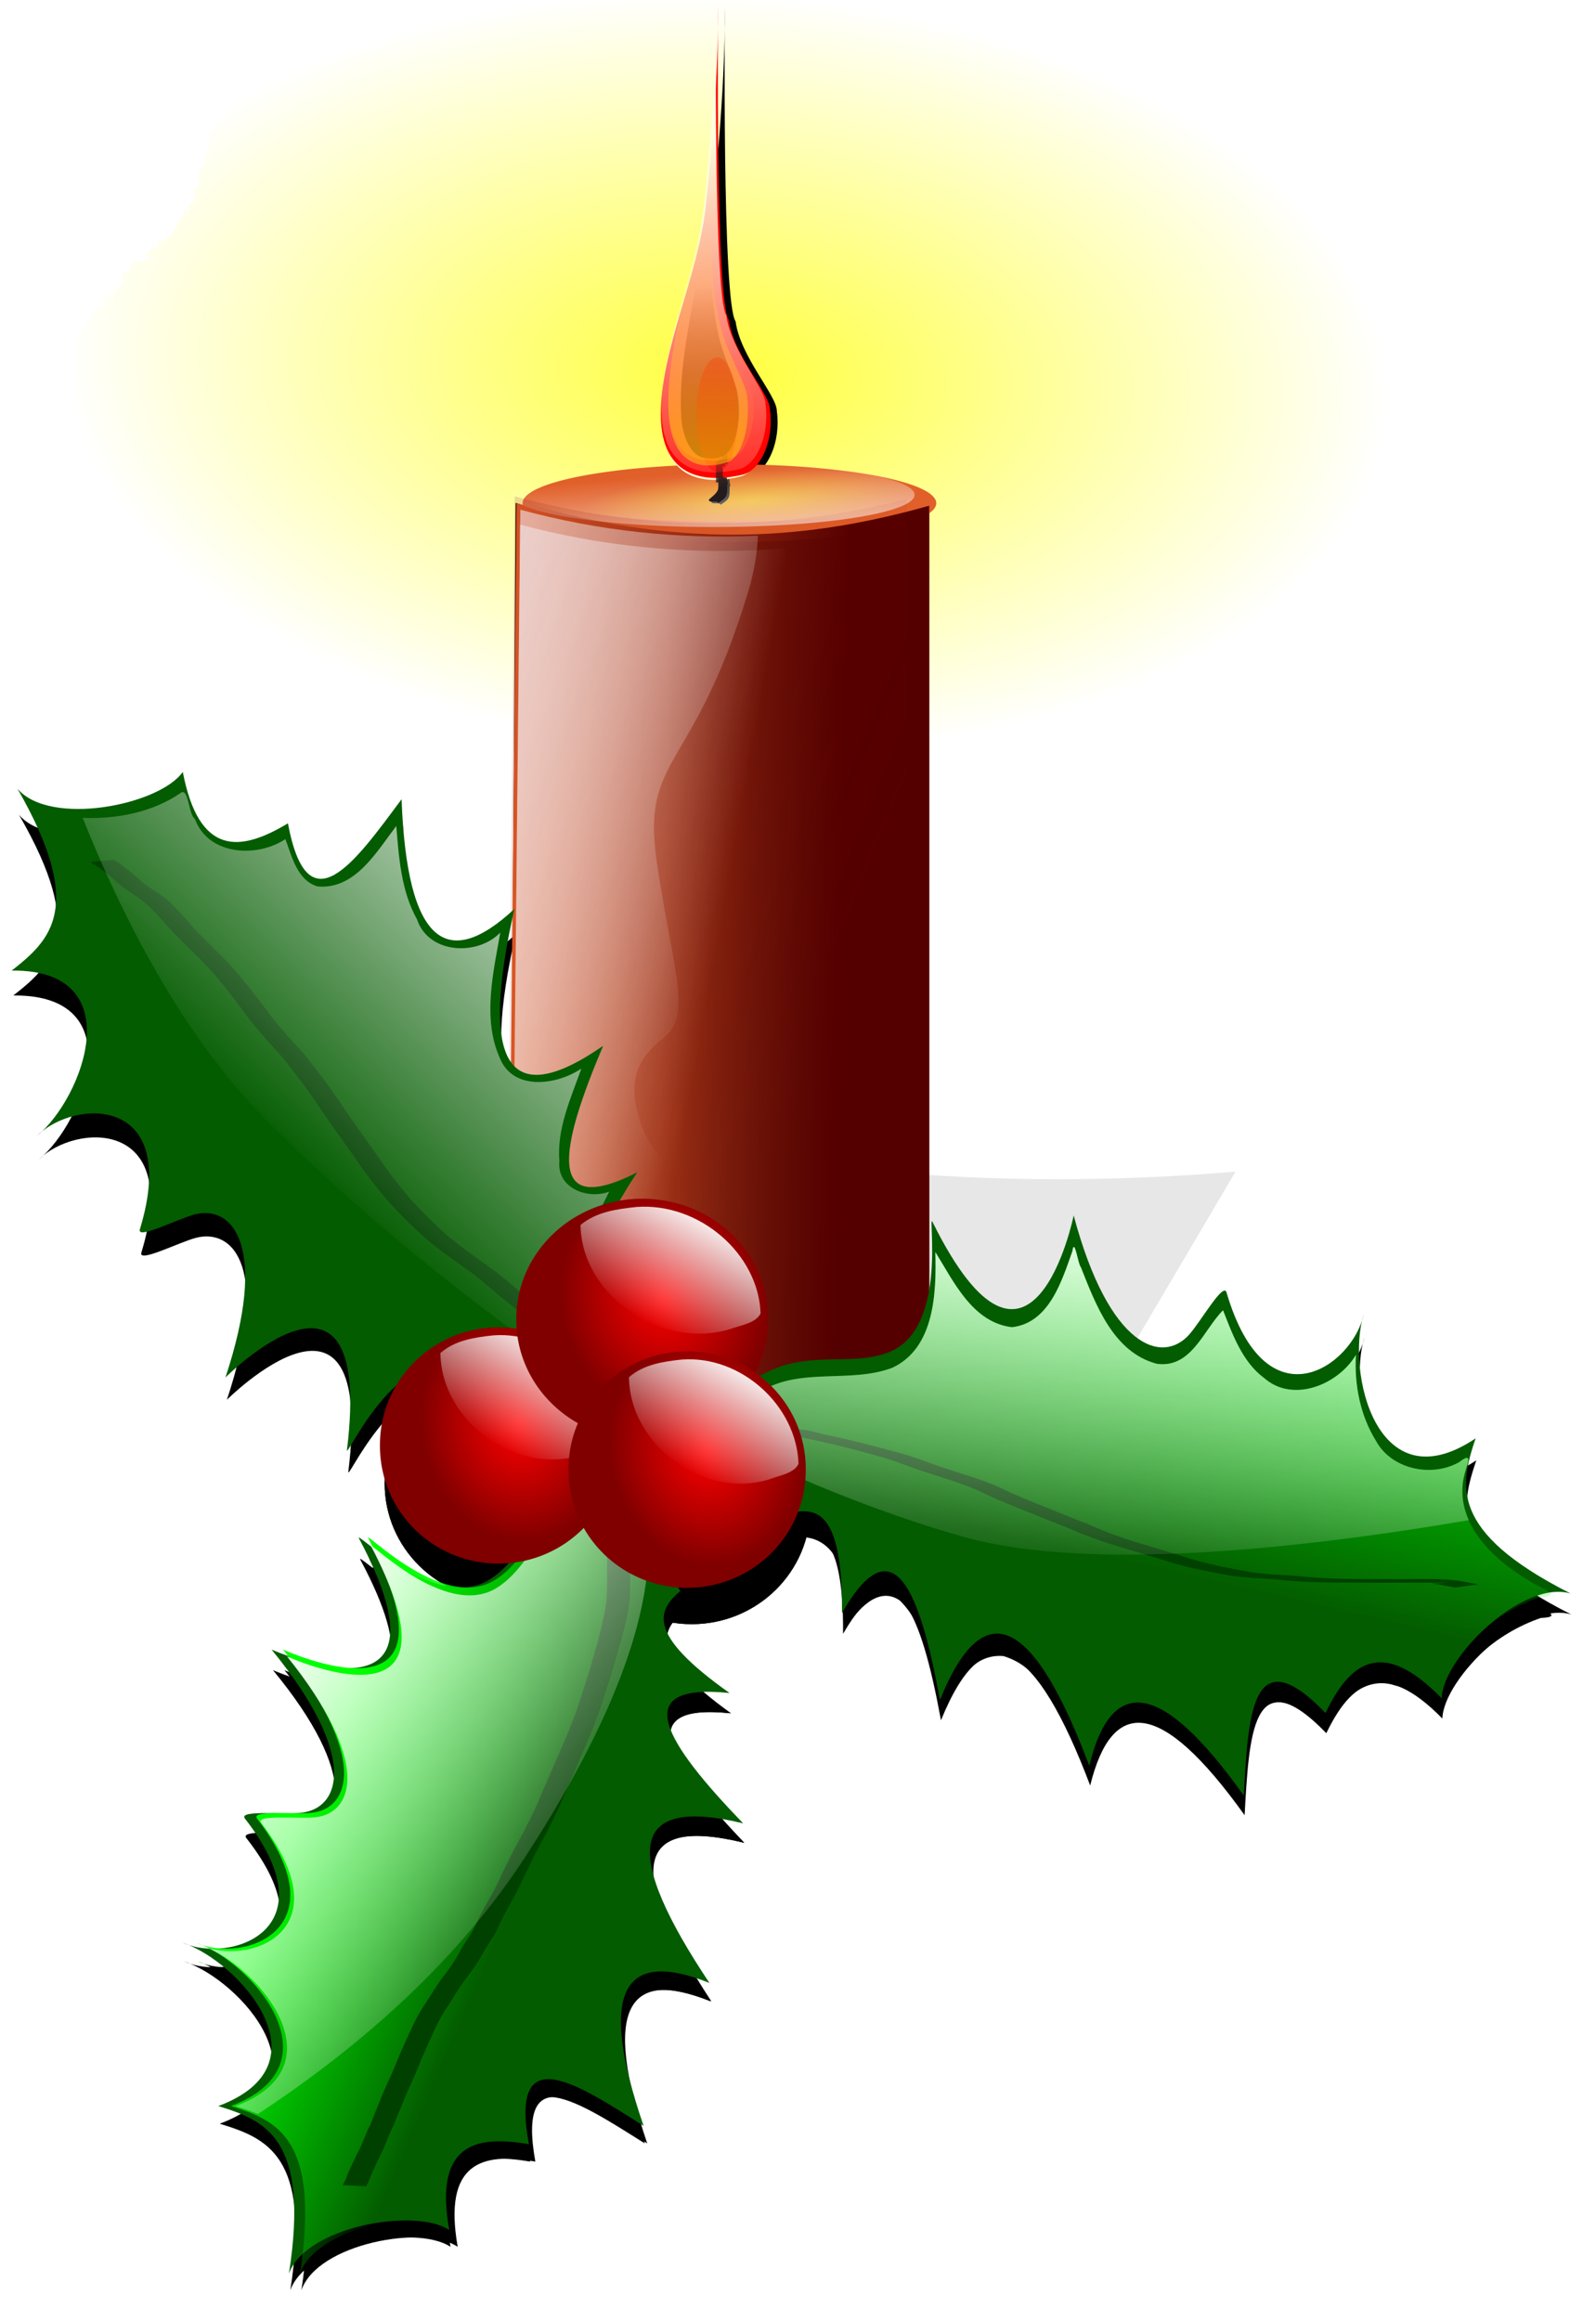 <?xml version="1.0" encoding="UTF-8" standalone="no"?>
<!-- Created with Inkscape (http://www.inkscape.org/) -->
<svg xmlns:dc="http://purl.org/dc/elements/1.1/" xmlns:cc="http://creativecommons.org/ns#" xmlns:rdf="http://www.w3.org/1999/02/22-rdf-syntax-ns#" xmlns:svg="http://www.w3.org/2000/svg" xmlns="http://www.w3.org/2000/svg" xmlns:xlink="http://www.w3.org/1999/xlink" version="1.1" width="403.172" height="586.272" id="svg17134">
  <defs id="defs17136">
    <linearGradient id="linearGradient17645">
      <stop id="stop17647" style="stop-color:#ffff00;stop-opacity:1" offset="0"/>
      <stop id="stop17649" style="stop-color:#ffff00;stop-opacity:0" offset="1"/>
    </linearGradient>
    <linearGradient x1="1152.079" y1="5958.673" x2="1183.899" y2="5972.815" id="linearGradient7115" xlink:href="#linearGradient6807" gradientUnits="userSpaceOnUse" gradientTransform="matrix(0.976,0,0,1,29.634,0)"/>
    <linearGradient id="linearGradient6807">
      <stop id="stop6809" style="stop-color:#00ff00;stop-opacity:1" offset="0"/>
      <stop id="stop6811" style="stop-color:#00ff00;stop-opacity:0" offset="1"/>
    </linearGradient>
    <linearGradient x1="1275.318" y1="5881.396" x2="1263.196" y2="5931.904" id="linearGradient7117" xlink:href="#linearGradient6807" gradientUnits="userSpaceOnUse" gradientTransform="matrix(1,0,0,0.969,0,183.517)"/>
    <filter color-interpolation-filters="sRGB" id="filter6855">
      <feGaussianBlur id="feGaussianBlur6857" stdDeviation="1.142"/>
    </filter>
    <filter color-interpolation-filters="sRGB" id="filter6865">
      <feGaussianBlur id="feGaussianBlur6867" stdDeviation="0.646"/>
    </filter>
    <filter color-interpolation-filters="sRGB" id="filter6873">
      <feGaussianBlur id="feGaussianBlur6875" stdDeviation="0.703"/>
    </filter>
    <linearGradient x1="1183.899" y1="5808.665" x2="1136.422" y2="5864.729" id="linearGradient7119" xlink:href="#linearGradient6959" gradientUnits="userSpaceOnUse" gradientTransform="matrix(0.97,0,0,0.946,32.953,315.934)"/>
    <linearGradient id="linearGradient6959">
      <stop id="stop6961" style="stop-color:#ffffff;stop-opacity:1" offset="0"/>
      <stop id="stop6963" style="stop-color:#ffffff;stop-opacity:0" offset="1"/>
    </linearGradient>
    <filter color-interpolation-filters="sRGB" id="filter6983">
      <feGaussianBlur id="feGaussianBlur6985" stdDeviation="0.408"/>
    </filter>
    <linearGradient x1="1143.571" y1="5945.934" x2="1190.714" y2="5981.648" id="linearGradient7121" xlink:href="#linearGradient7001" gradientUnits="userSpaceOnUse" gradientTransform="matrix(0.989,0,0,0.985,12.989,89.475)"/>
    <linearGradient id="linearGradient7001">
      <stop id="stop7003" style="stop-color:#ffffff;stop-opacity:1" offset="0"/>
      <stop id="stop7005" style="stop-color:#ffffff;stop-opacity:0" offset="1"/>
    </linearGradient>
    <linearGradient x1="1267.143" y1="5879.505" x2="1262.143" y2="5936.648" id="linearGradient7123" xlink:href="#linearGradient6988" gradientUnits="userSpaceOnUse"/>
    <linearGradient id="linearGradient6988">
      <stop id="stop6990" style="stop-color:#ffffff;stop-opacity:1" offset="0"/>
      <stop id="stop6992" style="stop-color:#ffffff;stop-opacity:0" offset="1"/>
    </linearGradient>
    <radialGradient cx="1242.243" cy="5821.816" r="24.749" fx="1242.243" fy="5821.816" id="radialGradient7125" xlink:href="#linearGradient6889" gradientUnits="userSpaceOnUse" gradientTransform="matrix(0.816,-0.122,0.147,0.979,-627.867,275.24)"/>
    <linearGradient id="linearGradient6889">
      <stop id="stop6891" style="stop-color:#ff0000;stop-opacity:1" offset="0"/>
      <stop id="stop6893" style="stop-color:#ff0000;stop-opacity:0" offset="1"/>
    </linearGradient>
    <linearGradient x1="1249.559" y1="5739.975" x2="1236.932" y2="5762.198" id="linearGradient7127" xlink:href="#linearGradient6908" gradientUnits="userSpaceOnUse" gradientTransform="translate(2.02,66.67)"/>
    <linearGradient id="linearGradient6908">
      <stop id="stop6910" style="stop-color:#ffffff;stop-opacity:1" offset="0"/>
      <stop id="stop6912" style="stop-color:#ffffff;stop-opacity:0" offset="1"/>
    </linearGradient>
    <radialGradient cx="1242.243" cy="5821.816" r="24.749" fx="1242.243" fy="5821.816" id="radialGradient7129" xlink:href="#linearGradient6889" gradientUnits="userSpaceOnUse" gradientTransform="matrix(0.816,-0.122,0.147,0.979,-627.867,275.24)"/>
    <linearGradient x1="1249.559" y1="5739.975" x2="1236.932" y2="5762.198" id="linearGradient7131" xlink:href="#linearGradient6908" gradientUnits="userSpaceOnUse" gradientTransform="translate(2.02,66.67)"/>
    <radialGradient cx="1242.243" cy="5821.816" r="24.749" fx="1242.243" fy="5821.816" id="radialGradient7133" xlink:href="#linearGradient6889" gradientUnits="userSpaceOnUse" gradientTransform="matrix(0.816,-0.122,0.147,0.979,-627.867,275.24)"/>
    <linearGradient x1="1249.559" y1="5739.975" x2="1236.932" y2="5762.198" id="linearGradient7135" xlink:href="#linearGradient6908" gradientUnits="userSpaceOnUse" gradientTransform="translate(2.02,66.67)"/>
    <filter color-interpolation-filters="sRGB" id="filter16119-4">
      <feGaussianBlur id="feGaussianBlur16121-6" stdDeviation="0.927"/>
    </filter>
    <linearGradient x1="3960.938" y1="1238.3" x2="3976.562" y2="1519.55" id="linearGradient16670" xlink:href="#linearGradient16315-4" gradientUnits="userSpaceOnUse" gradientTransform="translate(-233.446,-76.156)"/>
    <linearGradient id="linearGradient16315-4">
      <stop id="stop16317-6" style="stop-color:#fdffde;stop-opacity:1" offset="0"/>
      <stop id="stop16319-7" style="stop-color:#fdffde;stop-opacity:0" offset="1"/>
    </linearGradient>
    <linearGradient x1="3553.516" y1="1476.19" x2="3551.562" y2="1446.893" id="linearGradient16672" xlink:href="#linearGradient16143-8" gradientUnits="userSpaceOnUse" gradientTransform="matrix(0.973,0,0,1,290.324,-73.031)"/>
    <linearGradient id="linearGradient16143-8">
      <stop id="stop16145-3" style="stop-color:#241c1c;stop-opacity:1" offset="0"/>
      <stop id="stop16147-0" style="stop-color:#241c1c;stop-opacity:0" offset="1"/>
    </linearGradient>
    <linearGradient x1="3979.688" y1="1527.362" x2="3978.125" y2="1346.112" id="linearGradient16674" xlink:href="#linearGradient16323-8" gradientUnits="userSpaceOnUse"/>
    <linearGradient id="linearGradient16323-8">
      <stop id="stop16325-5" style="stop-color:#800000;stop-opacity:1" offset="0"/>
      <stop id="stop16327-5" style="stop-color:#800000;stop-opacity:0" offset="1"/>
    </linearGradient>
    <filter x="-0.179" y="-0.036" width="1.358" height="1.072" color-interpolation-filters="sRGB" id="filter16347-5">
      <feGaussianBlur id="feGaussianBlur16349-1" stdDeviation="3.28"/>
    </filter>
    <linearGradient x1="3985.938" y1="1564.081" x2="3980.469" y2="1400.018" id="linearGradient16676" xlink:href="#linearGradient16361-3" gradientUnits="userSpaceOnUse" gradientTransform="translate(-233.446,-76.156)"/>
    <linearGradient id="linearGradient16361-3">
      <stop id="stop16363-5" style="stop-color:#ffff00;stop-opacity:1" offset="0"/>
      <stop id="stop16365-4" style="stop-color:#ffff00;stop-opacity:0" offset="1"/>
    </linearGradient>
    <linearGradient x1="3978.125" y1="1717.987" x2="3971.875" y2="1300.8" id="linearGradient16678" xlink:href="#linearGradient16371-3" gradientUnits="userSpaceOnUse" gradientTransform="matrix(0.759,0,0,0.985,719.183,-59.272)"/>
    <linearGradient id="linearGradient16371-3">
      <stop id="stop16373-8" style="stop-color:#ffff00;stop-opacity:1" offset="0"/>
      <stop id="stop16375-5" style="stop-color:#ffff00;stop-opacity:0" offset="1"/>
    </linearGradient>
    <filter color-interpolation-filters="sRGB" id="filter16383-3">
      <feGaussianBlur id="feGaussianBlur16385-9" stdDeviation="1.844"/>
    </filter>
    <linearGradient x1="3346.875" y1="1558.612" x2="3687.5" y2="1705.487" id="linearGradient16668" xlink:href="#linearGradient16258" gradientUnits="userSpaceOnUse"/>
    <linearGradient id="linearGradient16258">
      <stop id="stop16260" style="stop-color:#800000;stop-opacity:1" offset="0"/>
      <stop id="stop16262" style="stop-color:#800000;stop-opacity:0" offset="1"/>
    </linearGradient>
    <filter color-interpolation-filters="sRGB" id="filter16207">
      <feGaussianBlur id="feGaussianBlur16209" stdDeviation="9.065"/>
    </filter>
    <linearGradient x1="3270.369" y1="1584.902" x2="3604.035" y2="1702.016" id="linearGradient16690" xlink:href="#linearGradient16187" gradientUnits="userSpaceOnUse" gradientTransform="matrix(0.37,0,0,0.376,-1018.091,-470.941)"/>
    <linearGradient id="linearGradient16187">
      <stop id="stop16189" style="stop-color:#ffffff;stop-opacity:1" offset="0"/>
      <stop id="stop16191" style="stop-color:#ffffff;stop-opacity:0" offset="1"/>
    </linearGradient>
    <linearGradient x1="3312.353" y1="1704.226" x2="3559.841" y2="1748.42" id="linearGradient16693" xlink:href="#linearGradient16187" gradientUnits="userSpaceOnUse" gradientTransform="translate(-3287.391,-1693.957)"/>
    <linearGradient x1="3632.761" y1="1772.727" x2="3398.532" y2="1768.308" id="linearGradient16696" xlink:href="#linearGradient16167" gradientUnits="userSpaceOnUse" gradientTransform="matrix(0.352,0,0,0.37,-949.444,-458.291)"/>
    <linearGradient id="linearGradient16167">
      <stop id="stop16169" style="stop-color:#550000;stop-opacity:1" offset="0"/>
      <stop id="stop16171" style="stop-color:#550000;stop-opacity:0" offset="1"/>
    </linearGradient>
    <linearGradient x1="3579.786" y1="1541.578" x2="3559.375" y2="1411.158" id="linearGradient16660" xlink:href="#linearGradient16157" gradientUnits="userSpaceOnUse"/>
    <linearGradient id="linearGradient16157">
      <stop id="stop16159" style="stop-color:#ffffff;stop-opacity:1" offset="0"/>
      <stop id="stop16161" style="stop-color:#ffffff;stop-opacity:0" offset="1"/>
    </linearGradient>
    <linearGradient x1="3553.516" y1="1476.19" x2="3551.562" y2="1446.893" id="linearGradient16700" xlink:href="#linearGradient16143" gradientUnits="userSpaceOnUse" gradientTransform="matrix(0.361,0,0,0.37,-981.505,-458.291)"/>
    <linearGradient id="linearGradient16143">
      <stop id="stop16145" style="stop-color:#241c1c;stop-opacity:1" offset="0"/>
      <stop id="stop16147" style="stop-color:#241c1c;stop-opacity:0" offset="1"/>
    </linearGradient>
    <radialGradient cx="3566.839" cy="1484.592" r="144.736" fx="3566.839" fy="1484.592" id="radialGradient16656" xlink:href="#linearGradient16133" gradientUnits="userSpaceOnUse" gradientTransform="matrix(0.82,-0.097,0.014,0.274,618.687,1394.602)"/>
    <linearGradient id="linearGradient16133">
      <stop id="stop16135" style="stop-color:#ffff00;stop-opacity:0.509" offset="0"/>
      <stop id="stop16137" style="stop-color:#ffff00;stop-opacity:0" offset="1"/>
    </linearGradient>
    <linearGradient x1="2828.516" y1="1531.268" x2="2825.391" y2="1471.893" id="linearGradient16648" xlink:href="#linearGradient16026" gradientUnits="userSpaceOnUse"/>
    <linearGradient id="linearGradient16026">
      <stop id="stop16028" style="stop-color:#9ab7ca;stop-opacity:1" offset="0"/>
      <stop id="stop16030" style="stop-color:#9ab7ca;stop-opacity:0" offset="1"/>
    </linearGradient>
    <linearGradient x1="2828.516" y1="1506.268" x2="2826.172" y2="1488.3" id="linearGradient16650" xlink:href="#linearGradient16026" gradientUnits="userSpaceOnUse"/>
    <linearGradient x1="2830.859" y1="1248.847" x2="2819.531" y2="1476.581" id="linearGradient16652" xlink:href="#linearGradient16052" gradientUnits="userSpaceOnUse" gradientTransform="matrix(0.659,0,0,1,961.629,0)"/>
    <linearGradient id="linearGradient16052">
      <stop id="stop16054" style="stop-color:#ffff00;stop-opacity:1" offset="0"/>
      <stop id="stop16056" style="stop-color:#ffff00;stop-opacity:0" offset="1"/>
    </linearGradient>
    <radialGradient cx="2823.828" cy="1478.169" r="11.719" fx="2823.828" fy="1478.169" id="radialGradient16654" xlink:href="#linearGradient16070" gradientUnits="userSpaceOnUse" gradientTransform="matrix(1.033,-1.3403347e-6,1.4916606e-6,1.15,-94.127,-221.747)"/>
    <linearGradient id="linearGradient16070">
      <stop id="stop16072" style="stop-color:#ff0000;stop-opacity:1" offset="0"/>
      <stop id="stop16074" style="stop-color:#ff0000;stop-opacity:0" offset="1"/>
    </linearGradient>
    <linearGradient x1="3506.808" y1="1774.937" x2="3767.553" y2="1777.147" id="linearGradient16711" xlink:href="#linearGradient16012" gradientUnits="userSpaceOnUse" gradientTransform="matrix(0.36,0,0,0.327,-978.348,-366.662)"/>
    <linearGradient id="linearGradient16012">
      <stop id="stop16014" style="stop-color:#e15f29;stop-opacity:1" offset="0"/>
      <stop id="stop16016" style="stop-color:#e15f29;stop-opacity:0" offset="1"/>
    </linearGradient>
    <filter color-interpolation-filters="sRGB" id="filter16119">
      <feGaussianBlur id="feGaussianBlur16121" stdDeviation="0.927"/>
    </filter>
    <filter x="-0.222" y="-0.157" width="1.444" height="1.314" color-interpolation-filters="sRGB" id="filter16887">
      <feGaussianBlur id="feGaussianBlur16889" stdDeviation="41.349"/>
    </filter>
    <filter color-interpolation-filters="sRGB" id="filter16853">
      <feGaussianBlur id="feGaussianBlur16855" stdDeviation="1.13"/>
    </filter>
    <radialGradient cx="200.071" cy="91.431" r="174.384" fx="200.071" fy="91.431" id="radialGradient17651" xlink:href="#linearGradient17645" gradientUnits="userSpaceOnUse" gradientTransform="matrix(0.961,0.053,-0.03,0.548,110.258,-1.365)"/>
  </defs>
  <g transform="translate(-116.545,35.065)" id="layer1">
    <g id="g18161">
      <path d="m 190.12,-24.481 c 4.698,0 6.384,0.68 10.326,-1.291 0.544,-0.272 0.7,-1.143 1.291,-1.291 1.252,-0.313 2.582,0 3.872,0 0.43,0 0.906,0.192 1.291,0 0.544,-0.272 0.714,-1.098 1.291,-1.291 0.816,-0.272 1.747,0.209 2.582,0 1.932,-0.483 5.066,-3.178 6.454,-3.872 0.385,-0.192 0.861,0 1.291,0 1.342,0 6.729,0.254 7.745,0 5.4,2.337 1.493,-2.037 2.582,-2.582 0.304,-0.152 4.315,0 5.163,0 3.872,0 7.745,0 11.617,0 1.291,0 2.582,0 3.872,0 0.43,0 0.987,0.304 1.291,0 0.68,-0.68 0.61,-1.901 1.291,-2.582 0.304,-0.304 0.861,0 1.291,0 0.43,0 0.861,0 1.291,0 6.024,0 12.047,0 18.071,0 12.478,0 24.955,0 37.433,0 23.664,0 47.329,0 70.993,0 6.024,0 12.047,0 18.071,0 0.831,0 8.162,-0.218 9.035,0 0.933,0.233 1.648,1.057 2.582,1.291 1.139,0.285 4.057,-0.369 5.163,0 0.913,0.304 1.638,1.102 2.582,1.291 1.266,0.253 2.582,0 3.872,0 0.43,0 0.987,-0.304 1.291,0 0.68,0.68 0.49,2.048 1.291,2.582 0.716,0.477 1.721,0 2.582,0 1.499,0 5.284,-0.293 6.454,0 0.933,0.233 1.781,0.757 2.582,1.291 0.547,0.365 3.605,3.338 3.872,3.872 0.192,0.385 -0.192,0.906 0,1.291 0.591,1.181 2.929,2.267 3.872,2.582 0.408,0.136 0.987,-0.304 1.291,0 0.182,0.182 0.132,3.608 0,3.872 -0.891,1.781 -6.396,2.697 -5.163,5.163 0.637,1.273 5.18,3.448 6.454,3.872 0.408,0.136 0.883,-0.136 1.291,0 0.913,0.304 1.781,0.757 2.582,1.291 0.506,0.338 0.714,1.098 1.291,1.291 0.816,0.272 1.812,-0.385 2.582,0 1.088,0.544 1.493,2.037 2.582,2.582 0.77,0.385 1.747,-0.209 2.582,0 6.233,1.558 -0.064,0.613 3.872,2.582 0.385,0.192 0.987,-0.304 1.291,0 0.304,0.304 -0.304,0.987 0,1.291 0.68,0.68 1.901,0.61 2.582,1.291 0.304,0.304 0,0.861 0,1.291 0,0.43 0,0.861 0,1.291 0,2.582 0,5.163 0,7.745 0,0.581 0.196,3.48 0,3.872 -0.272,0.544 -0.861,0.861 -1.291,1.291 -0.43,0.43 -0.747,1.019 -1.291,1.291 -0.385,0.192 -0.987,-0.304 -1.291,0 -0.608,0.608 0.385,1.812 0,2.582 -3.048,6.095 0.679,-7.878 -2.582,5.163 -0.104,0.417 0,0.861 0,1.291 0,0.861 0,1.721 0,2.582 0,1.721 0,3.442 0,5.163 0,0.72 -0.197,5.863 0,6.454 0.192,0.577 0.861,0.861 1.291,1.291 0.43,0.43 0.861,0.861 1.291,1.291 2.151,2.151 4.303,4.303 6.454,6.454 1.291,1.291 3.056,2.24 3.872,3.872 0.385,0.77 -0.443,1.844 0,2.582 0.939,1.565 2.777,2.412 3.872,3.872 0.258,0.344 -0.304,0.987 0,1.291 0.68,0.68 1.901,0.61 2.582,1.291 0.304,0.304 -0.192,0.906 0,1.291 0.544,1.088 2.037,1.493 2.582,2.582 0.192,0.385 -0.192,0.906 0,1.291 0.272,0.544 1.098,0.714 1.291,1.291 0.279,0.838 0,7.863 0,9.035 0,1.449 0.308,8.113 0,9.035 -0.304,0.913 -0.933,1.688 -1.291,2.582 -0.505,1.263 -0.536,2.74 -1.291,3.872 -0.239,0.358 -0.987,-0.304 -1.291,0 -0.68,0.68 -0.757,1.781 -1.291,2.582 -3.444,5.166 0.862,-2.584 -2.582,2.582 -0.534,0.801 -0.757,1.781 -1.291,2.582 -0.338,0.506 -0.861,0.861 -1.291,1.291 -0.43,0.43 -0.747,1.019 -1.291,1.291 -0.385,0.192 -0.906,-0.192 -1.291,0 -0.544,0.272 -0.861,0.861 -1.291,1.291 -0.43,0.43 -0.861,0.861 -1.291,1.291 -1.815,1.815 -2.244,2.413 -5.163,3.872 -0.385,0.192 -0.987,-0.304 -1.291,0 -0.304,0.304 0.304,0.987 0,1.291 -0.304,0.304 -0.987,-0.304 -1.291,0 -0.304,0.304 0.304,0.987 0,1.291 -2.671,2.671 0.104,-4.081 -2.582,1.291 -0.192,0.385 0.304,0.987 0,1.291 -0.304,0.304 -0.987,-0.304 -1.291,0 -0.304,0.304 0.304,0.987 0,1.291 -0.304,0.304 -0.987,-0.304 -1.291,0 -0.68,0.68 -0.61,1.901 -1.291,2.582 -0.68,0.68 -2.048,0.49 -2.582,1.291 -0.477,0.716 0.385,1.812 0,2.582 -1.291,2.582 -2.582,1.936 -3.872,3.872 -0.681,1.021 -3.492,6.605 -3.872,7.745 -0.136,0.408 0.136,0.883 0,1.291 -0.304,0.913 -0.987,1.669 -1.291,2.582 -0.272,0.816 0,1.721 0,2.582 0,2.151 0,4.303 0,6.454 0,0.848 0.243,3.144 0,3.872 -0.304,0.913 -0.757,1.781 -1.291,2.582 -0.338,0.506 -1.098,0.714 -1.291,1.291 -0.272,0.816 0.477,1.866 0,2.582 -0.534,0.801 -1.901,0.61 -2.582,1.291 -7.944,11.916 0.391,1.741 -3.872,3.872 -5.372,2.686 1.38,-0.089 -1.291,2.582 -0.68,0.68 -1.901,0.61 -2.582,1.291 -0.68,0.68 -0.61,1.901 -1.291,2.582 -0.68,0.68 -1.721,0.861 -2.582,1.291 -0.861,0.43 -1.781,0.757 -2.582,1.291 -0.506,0.338 -0.747,1.019 -1.291,1.291 -1.217,0.608 -2.655,0.682 -3.872,1.291 -13.298,6.649 6.529,-2.11 -7.745,6.454 -0.738,0.443 -1.812,-0.385 -2.582,0 -1.088,0.544 -1.569,1.907 -2.582,2.582 -0.358,0.239 -0.987,-0.304 -1.291,0 -0.68,0.68 -0.61,1.901 -1.291,2.582 -0.304,0.304 -0.987,-0.304 -1.291,0 -0.68,0.68 -0.757,1.781 -1.291,2.582 -0.338,0.506 -1.019,0.747 -1.291,1.291 -0.256,0.512 0.264,3.608 0,3.872 -0.68,0.68 -2.048,0.49 -2.582,1.291 -0.477,0.716 0,1.721 0,2.582 0,1.291 0.355,2.631 0,3.872 2.584,4.689 -2.941,4.125 -3.872,6.454 -0.659,1.647 -0.497,3.576 -1.291,5.163 -0.192,0.385 -1.052,-0.358 -1.291,0 -0.755,1.132 -0.682,2.655 -1.291,3.872 -0.272,0.544 -0.953,0.784 -1.291,1.291 -0.534,0.801 -0.61,1.901 -1.291,2.582 -0.304,0.304 -0.987,-0.304 -1.291,0 -0.68,0.68 -0.61,1.901 -1.291,2.582 -0.304,0.304 -0.987,-0.304 -1.291,0 -0.304,0.304 0.304,0.987 0,1.291 -0.68,0.68 -1.812,0.714 -2.582,1.291 -0.974,0.73 -1.569,1.907 -2.582,2.582 -0.358,0.239 -0.906,-0.192 -1.291,0 -0.544,0.272 -0.747,1.019 -1.291,1.291 -0.77,0.385 -1.747,-0.209 -2.582,0 -3.494,-2.194 -3.338,1.973 -5.163,2.582 -0.816,0.272 -1.738,-0.169 -2.582,0 -13.427,2.685 5.682,-0.104 -7.745,2.582 -2.88,0.576 -6.19,-0.711 -9.035,0 -2.248,0.562 -4.226,1.945 -6.454,2.582 -0.827,0.236 -1.747,-0.209 -2.582,0 -0.933,0.233 -1.648,1.057 -2.582,1.291 -0.856,0.214 -6.65,0 -7.745,0 -5.593,0 -11.187,0 -16.78,0 -6.024,0 -12.047,0 -18.071,0 -1.721,0 -3.442,0 -5.163,0 -0.861,0 -1.738,0.169 -2.582,0 -2.592,0.296 -4.206,-2.02 -6.454,-2.582 -0.835,-0.209 -1.812,0.385 -2.582,0 -0.385,-0.192 0.385,-1.098 0,-1.291 -2.582,-1.291 -1.936,0.645 -3.872,0 -0.738,-0.246 -7.335,-3.463 -7.745,-3.872 -1.097,-1.097 -1.485,-2.775 -2.582,-3.872 -0.304,-0.304 -0.906,0.192 -1.291,0 -0.544,-0.272 -0.784,-0.953 -1.291,-1.291 -0.24,-0.16 -5.08,-2.499 -5.163,-2.582 -0.68,-0.68 -0.61,-1.901 -1.291,-2.582 -3.135,-3.135 -1.895,0.384 -3.872,-2.582 -0.534,-0.801 -0.61,-1.901 -1.291,-2.582 -0.304,-0.304 -0.987,0.304 -1.291,0 -0.304,-0.304 0.136,-0.883 0,-1.291 -0.304,-0.913 -0.61,-1.901 -1.291,-2.582 -0.304,-0.304 -0.987,0.304 -1.291,0 -0.68,-0.68 -0.714,-1.812 -1.291,-2.582 -1.349,-1.798 -3.535,-3.535 -5.163,-5.163 -1.405,-1.405 -3.72,-4.201 -5.163,-5.163 -0.358,-0.239 -0.906,0.192 -1.291,0 -1.388,-0.694 -2.485,-1.888 -3.872,-2.582 -0.703,-0.352 -7.293,0.301 -7.745,0 -1.013,-0.675 -1.569,-1.907 -2.582,-2.582 -0.345,-0.23 -6.235,0.088 -6.454,0 -1.13,-0.452 -1.493,-2.037 -2.582,-2.582 -0.845,-0.422 -5.383,0.268 -6.454,0 -6.233,-1.558 0.064,-0.613 -3.872,-2.582 -0.385,-0.192 -0.987,0.304 -1.291,0 -0.304,-0.304 0.304,-0.987 0,-1.291 -0.68,-0.68 -1.901,-0.61 -2.582,-1.291 -0.68,-0.68 -0.61,-1.901 -1.291,-2.582 -0.68,-0.68 -1.901,-0.61 -2.582,-1.291 -0.68,-0.68 -0.757,-1.781 -1.291,-2.582 -0.675,-1.013 -1.907,-1.569 -2.582,-2.582 -0.534,-0.801 -0.61,-1.901 -1.291,-2.582 -0.304,-0.304 -1.098,0.385 -1.291,0 -0.385,-0.77 0.272,-1.765 0,-2.582 -0.192,-0.577 -1.019,-0.747 -1.291,-1.291 -0.608,-1.217 -0.682,-2.655 -1.291,-3.872 -0.272,-0.544 -1.019,-0.747 -1.291,-1.291 -0.287,-0.574 0.197,-4.573 0,-5.163 -0.192,-0.577 -0.861,-0.861 -1.291,-1.291 0,-1.291 0.313,-2.62 0,-3.872 -0.148,-0.59 -1.019,-0.747 -1.291,-1.291 -0.192,-0.385 0.136,-0.883 0,-1.291 -0.304,-0.913 -0.933,-1.688 -1.291,-2.582 -0.505,-1.263 -1.024,-2.538 -1.291,-3.872 -0.169,-0.844 0.385,-1.812 0,-2.582 -0.544,-1.088 -2.13,-1.452 -2.582,-2.582 -0.479,-1.198 0.408,-2.648 0,-3.872 -2.029,-6.088 -1.834,-2.105 -3.872,-5.163 -5.224,-7.836 3.716,4.042 -2.582,-6.454 -0.626,-1.044 -1.907,-1.569 -2.582,-2.582 -0.239,-0.358 0.16,-0.891 0,-1.291 -2.215,-5.538 -2.369,-4.378 -5.163,-9.035 -4.113,-6.856 2.382,3.273 -1.291,-7.745 -0.385,-1.155 -1.907,-1.569 -2.582,-2.582 -0.239,-0.358 0,-0.861 0,-1.291 -0.861,-1.291 -1.485,-2.775 -2.582,-3.872 -1.097,-1.097 -2.775,-1.485 -3.872,-2.582 -0.68,-0.68 -0.757,-1.781 -1.291,-2.582 -1.29,-1.935 -4.131,-3.099 -5.163,-5.163 -0.385,-0.77 0.272,-1.765 0,-2.582 -0.291,-0.874 -3.379,-2.886 -3.872,-3.872 -0.192,-0.385 0,-0.861 0,-1.291 0,-0.861 0.209,-1.747 0,-2.582 -0.233,-0.933 -1.057,-1.648 -1.291,-2.582 -0.254,-1.015 0,-6.402 0,-7.745 0,-2.582 0,-5.163 0,-7.745 0,-1.291 0,-2.582 0,-3.872 0,-0.861 -0.272,-1.765 0,-2.582 0.304,-0.913 0.987,-1.669 1.291,-2.582 0.136,-0.408 -0.192,-0.906 0,-1.291 0.272,-0.544 0.926,-0.804 1.291,-1.291 0.931,-1.241 1.485,-2.775 2.582,-3.872 0.304,-0.304 0.987,0.304 1.291,0 0.304,-0.304 -0.192,-0.906 0,-1.291 0.593,-1.186 4.837,-4.184 5.163,-5.163 0.272,-0.816 -0.385,-1.812 0,-2.582 0.192,-0.385 0.987,0.304 1.291,0 0.68,-0.68 0.61,-1.901 1.291,-2.582 0.608,-0.608 1.812,0.385 2.582,0 5.372,-2.686 -1.38,0.089 1.291,-2.582 0.68,-0.68 1.901,-0.61 2.582,-1.291 0.304,-0.304 -0.304,-0.987 0,-1.291 0.304,-0.304 0.906,0.192 1.291,0 0.544,-0.272 0.861,-0.861 1.291,-1.291 0.43,-0.43 0.953,-0.784 1.291,-1.291 0.534,-0.801 0.757,-1.781 1.291,-2.582 0.338,-0.506 1.019,-0.747 1.291,-1.291 0.192,-0.385 -0.304,-0.987 0,-1.291 0.304,-0.304 0.987,0.304 1.291,0 0.304,-0.304 -0.192,-0.906 0,-1.291 0.272,-0.544 1.019,-0.747 1.291,-1.291 0.385,-0.77 -0.385,-1.812 0,-2.582 0.272,-0.544 1.019,-0.747 1.291,-1.291 0.192,-0.385 0,-0.861 0,-1.291 0,-0.861 -0.272,-1.765 0,-2.582 0.192,-0.577 1.019,-0.747 1.291,-1.291 0.192,-0.385 -0.104,-0.873 0,-1.291 0.33,-1.32 0.961,-2.552 1.291,-3.872 0.209,-0.835 -0.385,-1.812 0,-2.582 0.272,-0.544 1.019,-0.747 1.291,-1.291 0.192,-0.385 -0.192,-0.906 0,-1.291 0.544,-1.088 2.037,-1.493 2.582,-2.582 0.192,-0.385 -0.304,-0.987 0,-1.291 0.304,-0.304 0.987,0.304 1.291,0 0.608,-0.608 -0.608,-1.973 0,-2.582 0.304,-0.304 0.906,0.192 1.291,0 3.483,-1.742 -0.045,-0.579 1.291,-2.582 0.675,-1.013 1.608,-1.851 2.582,-2.582 0.77,-0.577 1.781,-0.757 2.582,-1.291 2.557,0.129 0.61,-1.901 1.291,-2.582 1.948,-1.948 4.303,-3.442 6.454,-5.163 z" id="path17643" style="opacity:0.757;fill:url(#radialGradient17651);fill-opacity:1;stroke:none"/>
      <g id="g17567">
        <g transform="matrix(1.71,0,0,1.7,-1771.22,-9717.49)" id="g16728" style="filter:url(#filter16853)">
          <g transform="matrix(0.708,0,0,0.708,302.18,1789.988)" id="g16752"/>
          <g transform="matrix(0.752,0,0,0.723,268.965,1683.953)" id="g16760"/>
          <g transform="matrix(0.708,0,0,0.708,330.037,1793.56)" id="g16768">
            <path d="m 1236.333,5804.639 c -3.897,0.415 -7.99,1.022 -11.031,3.687 0.178,14.298 15.827,25.647 29.5,21.219 1.969,-0.745 4.954,-1.186 5.875,-3.156 -0.42,-12.204 -12.025,-22.666 -24.344,-21.75 z" id="path16843" style="fill:#000000;fill-opacity:1;stroke:none"/>
            <path d="m 1262.186,5827.606 c 0,13.529 -11.08,24.496 -24.749,24.496 -13.668,0 -24.749,-10.967 -24.749,-24.496 0,-13.529 11.08,-24.496 24.749,-24.496 13.668,0 24.749,10.967 24.749,24.496 z" id="path16841" style="fill:#000000;fill-opacity:1;stroke:none"/>
            <path d="m 1262.186,5827.606 c 0,13.529 -11.08,24.496 -24.749,24.496 -13.668,0 -24.749,-10.967 -24.749,-24.496 0,-13.529 11.08,-24.496 24.749,-24.496 13.668,0 24.749,10.967 24.749,24.496 z" id="path16839" style="fill:#000000;fill-opacity:1;stroke:none"/>
            <path d="m 1225.678,5769.38 c -4.135,0.423 -8.478,1.043 -11.705,3.763 0.189,14.592 16.795,26.175 31.303,21.655 2.089,-0.76 5.257,-1.211 6.234,-3.221 -0.445,-12.455 -12.76,-23.133 -25.831,-22.198 z" id="path16837" style="fill:#000000;fill-opacity:1;stroke:none"/>
            <path d="m 1253.111,5792.82 c 0,13.807 -11.758,25 -26.261,25 -14.504,0 -26.261,-11.193 -26.261,-25 0,-13.807 11.757,-25 26.261,-25 14.504,0 26.261,11.193 26.261,25 z" id="path16835" style="fill:#000000;fill-opacity:1;stroke:none"/>
            <path d="m 1253.111,5792.82 c 0,13.807 -11.758,25 -26.261,25 -14.504,0 -26.261,-11.193 -26.261,-25 0,-13.807 11.757,-25 26.261,-25 14.504,0 26.261,11.193 26.261,25 z" id="path16833" style="fill:#000000;fill-opacity:1;stroke:none"/>
            <path d="m 1197.009,5799.597 c -3.897,0.415 -7.99,1.022 -11.031,3.687 0.178,14.298 15.827,25.647 29.5,21.219 1.969,-0.745 4.954,-1.186 5.875,-3.156 -0.42,-12.204 -12.025,-22.666 -24.344,-21.75 z" id="path16831" style="fill:#000000;fill-opacity:1;stroke:none"/>
            <path d="m 1222.862,5822.565 c 0,13.529 -11.08,24.496 -24.749,24.496 -13.668,0 -24.749,-10.967 -24.749,-24.496 0,-13.529 11.08,-24.496 24.749,-24.496 13.668,0 24.749,10.967 24.749,24.496 z" id="path16829" style="fill:#000000;fill-opacity:1;stroke:none"/>
            <path d="m 1222.862,5822.565 c 0,13.529 -11.08,24.496 -24.749,24.496 -13.668,0 -24.749,-10.967 -24.749,-24.496 0,-13.529 11.08,-24.496 24.749,-24.496 13.668,0 24.749,10.967 24.749,24.496 z" id="path16827" style="fill:#000000;fill-opacity:1;stroke:none"/>
            <path d="m 1317.336,5777.823 c -0.099,0.039 -0.183,0.274 -0.265,0.838 -2.188,6.145 -4.815,15.002 -12.616,15.881 -8.226,-0.985 -12.135,-9.507 -15.969,-15.66 0.232,8.526 -0.158,20.006 -8.999,24.13 -8.771,3.305 -19.351,-0.196 -27.482,4.985 -4.922,2.433 -9.941,4.733 -14.822,7.234 0.648,0.328 1.293,0.647 1.941,0.971 4.566,0.034 9.094,1.138 11.91,4.941 0.334,0.395 0.66,0.781 0.971,1.191 14.888,6.8 29.312,12.265 42.569,15.969 25.885,7.232 69.797,2.478 105.165,-3.529 -1.309,-2.942 -1.798,-6.179 -0.882,-9.661 0.501,-2.071 1.907,-4.759 -1.147,-2.426 -5.942,3.327 -14.174,1.331 -17.292,-4.367 -3.325,-5.324 -4.594,-11.778 -4.235,-17.998 -3.618,6.133 -13.118,10.172 -19.189,4.764 -4.511,-3.322 -6.611,-9.222 -8.514,-14.072 -4.045,3.99 -6.55,12.122 -13.763,11.161 -9.1,-2.343 -12.792,-12.326 -15.881,-20.116 -0.497,-0.511 -1.072,-4.405 -1.5,-4.235 z" id="path16825" style="fill:#000000;fill-opacity:1;stroke:none"/>
            <path d="m 1225.439,5825.055 c -3.183,1.698 -6.576,3.555 -10.734,5.823 -8.636,4.71 -10.975,13.946 -17.803,18.078 -10.814,6.544 -27.071,-10.647 -26.007,-8.605 21.104,40.511 -17.629,22.815 -17.629,22.815 17.562,21.845 14.017,32.709 5.891,33.549 -3.536,0.366 -12.629,-0.621 -11.258,1.173 16.877,22.085 -1.486,29.362 -11.433,25.944 11.377,4.752 27.98,24.781 6.109,33.114 1.578,0.499 3.126,1.008 4.625,1.651 21.657,-14.265 41.778,-32.037 55.941,-53.886 21.572,-33.279 26.625,-54.732 25.309,-68.444 -0.014,-0.044 -0.035,-0.086 -0.044,-0.13 -0.117,-0.672 -0.191,-1.308 -0.218,-1.912 -0.014,-0.056 0.014,-0.117 0,-0.174 -0.546,-3.529 -1.535,-6.52 -2.749,-8.995 z" id="path16823" style="fill:#000000;fill-opacity:1;stroke:none"/>
            <path d="m 1131.807,5683.615 c -0.177,-0.016 -0.353,0.093 -0.589,0.283 -5.792,3.95 -13.32,5.403 -20.307,5.096 9.038,22.584 21.736,46.538 38.891,63.651 21.463,21.41 47.508,42.078 73.998,59.168 0.014,0 0.029,0 0.042,0 1.306,0.142 2.155,0.099 1.892,-0.425 -6.682,-5.724 -5.932,-15.527 -4.079,-23.403 0.209,-2.043 -3.24,-2.185 -3.7,-4.341 -3.518,-5.689 0.67,-12.305 2.775,-16.703 -4.556,1.694 -10.918,-0.765 -10.385,-6.323 -0.565,-6.8 2.38,-13.113 4.583,-19.345 -5.1,3.43 -14.252,4.775 -17.028,-2.265 -3.654,-8.138 -1.304,-18.002 0.126,-26.093 -4.81,4.946 -14.979,4.461 -17.364,-2.737 -3.29,-5.855 -3.792,-12.829 -4.33,-19.487 -4.142,5.42 -8.623,13.332 -16.439,12.598 -4.175,-1.23 -5.327,-6.179 -6.685,-9.861 -6.025,3.979 -16.111,3.36 -18.878,-4.199 -1.255,-0.908 -1.281,-5.508 -2.523,-5.615 z" id="path16821" style="fill:#000000;fill-opacity:1;stroke:none"/>
            <path d="m 1224.898,5835.122 c -0.054,2.442 -0.061,4.885 -0.055,7.327 -0.058,2.783 0.106,5.573 -0.075,8.352 -0.177,2.836 -0.901,5.58 -1.606,8.318 -1.064,3.742 -2.112,7.484 -3.348,11.174 -1.242,4.078 -2.766,8.038 -4.468,11.943 -1.424,3.267 -2.773,6.56 -4.227,9.813 -1.531,3.684 -3.344,7.237 -5.269,10.727 -1.649,3.09 -3.08,6.287 -4.617,9.433 -1.331,2.428 -2.727,4.831 -3.873,7.353 -0.643,1.623 -1.725,2.999 -2.631,4.471 -1.081,2.001 -2.274,3.915 -3.664,5.717 -1.605,1.974 -2.857,4.199 -4.238,6.331 -1.362,2 -2.454,4.161 -3.432,6.37 -0.959,2.149 -1.948,4.273 -2.802,6.467 -0.775,1.931 -1.686,3.799 -2.507,5.71 -0.81,2.1 -1.753,4.148 -2.541,6.258 -1.041,1.965 -1.676,4.119 -2.69,6.091 -0.737,1.481 -1.445,2.986 -2.099,4.508 -0.215,0.77 -0.615,1.465 -0.98,2.169 0,0 -4.887,-0.235 -4.887,-0.235 l 0,0 c 0.363,-0.694 0.783,-1.366 0.979,-2.132 0.653,-1.538 1.383,-3.051 2.108,-4.552 1.087,-1.916 1.669,-4.089 2.745,-6.019 0.768,-2.121 1.684,-4.184 2.498,-6.286 0.819,-1.909 1.735,-3.773 2.532,-5.692 0.863,-2.199 1.819,-4.344 2.808,-6.488 0.984,-2.229 2.059,-4.426 3.427,-6.449 1.41,-2.13 2.67,-4.365 4.252,-6.372 1.411,-1.758 2.567,-3.661 3.612,-5.656 0.854,-1.49 2.004,-2.813 2.663,-4.418 1.167,-2.527 2.574,-4.94 3.938,-7.363 1.553,-3.154 2.985,-6.364 4.663,-9.455 1.931,-3.466 3.744,-7.003 5.223,-10.689 1.462,-3.255 2.827,-6.546 4.276,-9.807 1.703,-3.89 3.26,-7.82 4.454,-11.902 1.244,-3.67 2.297,-7.395 3.289,-11.14 0.689,-2.711 1.411,-5.422 1.574,-8.23 0.197,-2.768 0.056,-5.546 0.095,-8.319 0,-2.442 0,-4.885 -0.055,-7.327 0,0 4.928,0 4.928,0 z" id="path16819" style="fill:#000000;fill-opacity:1;stroke:none"/>
            <path d="m 1252.505,5815.686 c 0.6,0.015 1.2,-0.014 1.8,0 2.047,0.059 4.096,0.086 6.14,0.204 1.81,0.104 3.661,0.731 5.42,1.122 5.098,1.056 10.137,2.383 15.163,3.738 3.621,0.956 7.038,2.489 10.618,3.571 3.504,1.162 7.061,2.151 10.414,3.714 2.866,1.391 5.794,2.617 8.761,3.772 3.068,1.193 6.067,2.538 9.172,3.636 3.288,1.49 6.643,2.799 10.103,3.832 3.941,1.233 7.918,2.335 11.845,3.614 3.785,1.13 7.665,1.893 11.551,2.58 3.485,0.666 7.039,0.659 10.56,0.956 3.051,0.344 6.115,0.492 9.182,0.578 2.761,0.062 5.523,0.065 8.285,0.062 -8.758,0 -0.1,0 1.708,0 4.968,0.131 10.002,-0.349 14.928,0.443 1.2,0.221 2.401,0.432 3.606,0.626 0,0 -4.813,0.681 -4.813,0.681 l 0,0 c -1.183,-0.204 -2.364,-0.422 -3.547,-0.629 -2.969,-0.441 -1.117,-0.066 1.535,-0.371 0.585,-0.068 -1.176,-9e-4 -1.764,-7e-4 -1.726,3e-4 -3.453,0 -5.179,0 -3.756,0 -7.512,0.014 -11.268,0 -2.745,0 -5.491,-0.014 -8.235,-0.085 -3.064,-0.097 -6.124,-0.269 -9.173,-0.604 -3.515,-0.265 -7.055,-0.323 -10.527,-1.007 -3.887,-0.707 -7.772,-1.47 -11.55,-2.645 -3.934,-1.27 -7.915,-2.376 -11.861,-3.603 -3.461,-1.069 -6.815,-2.402 -10.133,-3.851 -3.103,-1.113 -6.102,-2.473 -9.181,-3.649 -2.965,-1.159 -5.89,-2.403 -8.753,-3.8 -3.359,-1.5 -6.89,-2.514 -10.381,-3.656 -3.556,-1.116 -6.985,-2.594 -10.591,-3.559 -5.016,-1.391 -10.059,-2.702 -15.166,-3.713 -0.182,-0.04 -3.563,-0.783 -3.87,-0.838 -0.541,-0.097 -2.17,-0.12 -1.632,-0.229 4.881,-0.986 4.114,0.126 1.712,-0.131 0,0 -4.878,-0.773 -4.878,-0.773 z" id="path16817" style="fill:#000000;fill-opacity:1;stroke:none"/>
            <path d="m 1117.208,5697.084 c 1.814,1.152 3.474,2.466 5.067,3.905 1.803,1.712 4.027,2.833 5.957,4.364 1.986,1.782 3.719,3.821 5.481,5.819 2.562,2.811 5.415,5.334 7.985,8.135 2.619,2.946 5.049,6.058 7.382,9.234 1.915,2.587 4.059,5 6.229,7.374 2.058,2.101 3.737,4.524 5.572,6.812 1.86,2.565 3.638,5.182 5.4,7.815 1.974,2.752 3.925,5.514 5.888,8.275 2.026,3.107 4.326,6.003 6.718,8.83 2.453,2.724 5.04,5.322 7.783,7.755 2.767,2.289 5.693,4.372 8.618,6.452 2.758,1.905 5.209,4.192 7.82,6.288 1.977,1.532 3.867,3.207 6.024,4.485 1.299,1.24 3.029,1.659 4.559,2.462 1.831,0.701 3.487,1.56 5.051,2.749 1.44,0.951 2.837,1.975 4.182,3.058 0,0 -4.828,0.434 -4.828,0.434 l 0,0 c -1.345,-1.072 -2.736,-2.09 -4.171,-3.038 -1.593,-1.123 -3.304,-1.905 -5.096,-2.657 -1.591,-0.712 -3.178,-1.379 -4.537,-2.514 -2.107,-1.356 -4.011,-3.002 -5.975,-4.55 -2.589,-2.092 -5.007,-4.392 -7.767,-6.265 -2.931,-2.095 -5.888,-4.163 -8.632,-6.504 -2.731,-2.47 -5.343,-5.067 -7.789,-7.822 -2.386,-2.846 -4.67,-5.775 -6.732,-8.868 -1.964,-2.764 -3.925,-5.525 -5.893,-8.286 -1.78,-2.614 -3.523,-5.251 -5.429,-7.776 -1.808,-2.292 -3.507,-4.681 -5.548,-6.781 -2.173,-2.386 -4.315,-4.816 -6.214,-7.428 -2.299,-3.171 -4.72,-6.263 -7.333,-9.182 -2.607,-2.788 -5.476,-5.316 -8.049,-8.14 -1.774,-1.973 -3.51,-4.006 -5.538,-5.726 -1.96,-1.491 -4.124,-2.701 -5.932,-4.4 -1.62,-1.431 -3.339,-2.703 -5.169,-3.854 0,0 4.917,-0.457 4.917,-0.457 z" id="path16815" style="fill:#000000;fill-opacity:1;stroke:none"/>
            <path d="m 1317.071,5778.669 c -2.188,6.145 -4.815,14.984 -12.616,15.863 -8.226,-0.985 -12.135,-9.496 -15.969,-15.649 0.232,8.526 -0.158,19.991 -8.999,24.114 -8.771,3.305 -19.367,-0.192 -27.499,4.989 -5.71,2.823 -11.534,5.442 -17.144,8.437 5.839,-0.635 12.482,-0.301 16.189,4.703 3.274,3.865 5.361,8.503 7.102,13.212 4.889,-1.794 9.495,1.953 10.234,6.499 1.075,3.897 1.2,7.961 1.367,11.972 2.09,-3.543 6.613,-8.907 11.161,-5.644 5.978,6.042 6.803,15.316 8.822,23.259 2.531,-4.988 5.817,-12.233 12.749,-11.63 7.779,2.303 11.015,10.657 14.557,17.102 1.493,1.579 2.95,10.389 4.037,6.149 1.34,-5.26 6.331,-11.285 12.505,-8.928 8.1,3.087 13.396,10.544 18.66,17.017 0.815,-6.835 -0.204,-15.171 4.632,-20.608 4.563,-3.345 9.837,2.152 12.837,4.66 2.389,-5.303 7.805,-11.464 14.469,-9.235 3.657,0.715 7.1,4.506 9.44,5.729 3.226,-9.213 11.617,-16.636 20.998,-19.882 5.354,-0.224 -0.433,-1.983 -2.382,-3.463 -7.824,-4.603 -15.931,-12.489 -13.366,-22.233 0.501,-2.071 1.907,-4.769 -1.147,-2.437 -5.942,3.327 -14.174,1.337 -17.292,-4.361 -3.325,-5.324 -4.594,-11.781 -4.235,-18 -3.618,6.133 -13.117,10.197 -19.189,4.789 -4.511,-3.322 -6.611,-9.216 -8.514,-14.067 -4.045,3.99 -6.55,12.121 -13.763,11.159 -9.1,-2.343 -12.792,-12.348 -15.881,-20.138 -0.612,-0.629 -1.331,-6.386 -1.765,-3.378 z" id="path16813" style="fill:#000000;fill-opacity:1;stroke:none"/>
            <path d="m 1141.618,5956.926 c 9.482,3.014 18.666,6.576 14.375,34.949 3.371,-9.847 25.712,-13.849 32.611,-9.112 -3.067,-17.609 4.994,-19.914 16.208,-17.88 -3.976,-22.122 9.938,-12.517 23.336,-3.825 -9.568,-28.622 -3.869,-36.912 13.39,-29.805 -17.437,-26.777 -16.782,-39.166 6.86,-33.273 -15.677,-16.656 -23.748,-29.396 -2.765,-27.175 -17.194,-12.484 -14.555,-17.259 -9.998,-21.289 -14.372,-21.269 -4.279,-23.998 -0.469,-31.489 -1.9,0.75 -10.138,5.16 -20.628,10.905 -8.731,4.781 -11.062,14.169 -17.965,18.363 -10.932,6.643 -27.402,-10.798 -26.326,-8.724 21.335,41.123 -17.795,23.168 -17.795,23.168 17.754,22.174 14.138,33.199 5.923,34.052 -3.575,0.371 -12.725,-0.632 -11.339,1.189 17.69,23.244 -2.946,30.322 -12.657,25.901 11.475,3.916 30.061,25.314 7.237,34.046 z" id="path16811" style="fill:#000000;fill-opacity:1;stroke:none"/>
            <path d="m 1401.146,5817.711 c -3.217,9.654 -5.811,19.38 19.806,32.347 -10.015,-2.934 -26.616,13.339 -26.891,21.846 -12.474,-12.82 -19.163,-7.451 -24.212,3.075 -15.598,-16.208 -16.108,0.979 -17.053,17.204 -17.537,-24.654 -27.678,-24.741 -32.218,-6.225 -11.336,-30.132 -21.793,-36.809 -31.133,-13.685 -4.165,-22.766 -9.693,-36.915 -20.427,-18.146 0.131,-21.597 -5.325,-22.183 -11.322,-20.738 -8.693,-24.369 -16.941,-17.554 -25.304,-18.748 1.744,-1.145 10.251,-5.434 21.187,-10.821 9.102,-4.484 18.122,-0.952 25.655,-4.255 11.93,-5.231 7.602,-29.115 8.644,-27.01 20.663,41.742 29.457,-1.313 29.457,-1.313 7.407,27.713 18.526,31.129 24.127,24.785 2.438,-2.761 7.09,-10.966 7.742,-8.75 8.314,28.284 26.397,15.224 28.608,4.559 -3.675,11.839 2.604,39.792 23.337,25.876 z" id="path16809" style="fill:#000000;fill-opacity:1;stroke:none"/>
            <path d="m 1138.947,5956.926 c 9.719,3.014 19.133,6.576 14.735,34.949 3.455,-9.847 26.355,-13.849 33.427,-9.112 -3.143,-17.609 5.119,-19.914 16.614,-17.88 -4.075,-22.122 10.187,-12.517 23.92,-3.825 -9.807,-28.622 -3.966,-36.912 13.725,-29.805 -17.873,-26.777 -17.202,-39.166 7.031,-33.273 -16.069,-16.656 -24.342,-29.396 -2.834,-27.175 -17.623,-12.484 -14.919,-17.259 -10.249,-21.289 -14.732,-21.269 -4.386,-23.998 -0.48,-31.489 -1.948,0.75 -10.392,5.16 -21.144,10.905 -8.949,4.781 -11.338,14.169 -18.414,18.363 -11.205,6.643 -28.087,-10.798 -26.985,-8.724 21.868,41.123 -18.24,23.168 -18.24,23.168 18.198,22.174 14.491,33.199 6.071,34.052 -3.664,0.371 -13.043,-0.632 -11.623,1.189 18.133,23.244 -3.019,30.322 -12.974,25.901 11.762,3.916 30.812,25.314 7.418,34.046 z" id="path16807" style="fill:#000000;fill-opacity:1;stroke:none"/>
            <path d="m 1095.881,5720.178 c 7.988,-6.304 15.494,-13.011 1.196,-37.91 6.762,7.949 29.57,3.457 34.469,-3.504 3.392,17.562 11.931,16.745 21.928,10.718 4.144,22.11 14.003,8.022 23.698,-5.023 1.129,30.235 9.559,35.872 23.517,22.885 -7.061,31.411 -1.984,42.731 18.515,28.526 -9.013,21.317 -12.157,36.178 7.117,26.38 -11.962,17.981 -7.723,21.466 -1.917,23.549 -6.108,25.142 4.528,23.972 10.864,29.56 -2.087,0 -11.552,-1.083 -23.65,-2.582 -10.069,-1.247 -15.672,-9.15 -23.781,-10.523 -12.844,-2.174 -22.334,20.167 -22.049,17.835 5.636,-46.233 -25.345,-15.069 -25.345,-15.069 9.018,-27.232 1.597,-36.189 -6.567,-33.96 -3.553,0.97 -11.946,5.276 -11.274,3.065 8.572,-28.207 -13.711,-27.213 -21.413,-19.512 9.57,-7.88 19.662,-34.693 -5.307,-34.438 z" id="path16774" style="fill:#000000;fill-opacity:1;stroke:none"/>
          </g>
        </g>
        <path d="m 3411.844,2092.875 c 2.604,12.811 17.11,18.252 27.906,22.812 54.236,19.08 113.249,18.567 169.93,13.16 24.445,-3.249 49.728,-8.216 70.445,-22.379 6.226,-5.237 6.803,-13.555 5.746,-21 -0.27,-194.573 -0.087,-389.146 -0.121,-583.719 -87.388,22.356 -180.653,21.725 -267.719,-1.688 -2.062,197.604 -4.125,395.208 -6.187,592.812 z" transform="matrix(0.336,0,-0.069,0.117,-706.13,85.151)" id="path16857" style="opacity:0.305;fill:#000000;fill-opacity:1;stroke:none;filter:url(#filter16887)"/>
        <path d="m 2827.512,1502.858 c -11.049,2.762 -25.412,1.657 -25.412,-19.335 0,-20.992 11.455,-44.245 13.838,-66.67 4.266,-40.138 3.839,-64.255 3.839,-64.255 0,0 -0.876,94.275 3.314,100.542 1.456,11.344 12.706,23.754 12.706,28.726 1.307,9.619 -2.596,19.333 -8.287,20.992 z" transform="matrix(0.819,0,0,0.786,-2009.742,-1096.053)" id="path16520" style="opacity:0.996;fill:#000000;fill-opacity:1;stroke:none;filter:url(#filter16119)"/>
        <path d="m 246.792,91.944 c 42.915,14.026 74.188,11.043 104.473,0 l 0,222.633 c 2.838,29.284 -105.619,27.734 -105.967,0 z" id="path16522" style="fill:#2b1100;fill-opacity:1;stroke:none"/>
        <path d="m 247.054,92.046 c 42.141,12.036 74.47,8.825 104.211,0.614 l 0,224.372 c 3.093,24.855 -105.476,24.695 -106.496,0 z" id="path16524" style="fill:url(#linearGradient16711);fill-opacity:1;stroke:none"/>
        <path d="m 3694.633,1443.481 a 144.736,39.775 0 1 1 -289.472,0 144.736,39.775 0 1 1 289.472,0 z" transform="matrix(0.361,0,0,0.247,-980.708,-264.512)" id="path16526" style="fill:#e15f29;fill-opacity:1;stroke:none"/>
        <g transform="matrix(0.781,0,0,0.781,-1907.109,-1084.784)" id="g16528">
          <path d="m 2830.637,1498.171 c -11.049,2.762 -25.412,1.657 -25.412,-19.335 0,-20.992 11.455,-44.245 13.838,-66.67 4.266,-40.138 3.839,-64.255 3.839,-64.255 0,0 -0.876,94.275 3.314,100.542 1.456,11.344 12.706,23.754 12.706,28.726 1.307,9.619 -2.596,19.333 -8.287,20.992 z" id="path16530" style="fill:#fdffde;fill-opacity:1;stroke:none"/>
          <path d="m 2821.719,1396.594 c -1.047,15.727 -3.575,31.392 -8.402,46.416 -3.788,13.454 -8.071,27.453 -6.566,41.49 0.906,6.303 5.212,12.665 12.017,13.274 4.807,0.741 10.377,0.586 14.353,-2.581 4.925,-5.291 6.004,-13.562 3.903,-20.372 -2.839,-6.636 -7.671,-12.301 -10.031,-19.156 -4.967,-13.518 -4.047,-28.186 -4.791,-42.335 -0.183,-6.254 -0.282,-12.51 -0.326,-18.766 -0.052,0.677 -0.104,1.354 -0.156,2.031 z" id="path16532" style="fill:url(#linearGradient16648);fill-opacity:1;stroke:none"/>
          <path d="m 2821.719,1396.594 c -1.047,15.727 -3.575,31.392 -8.402,46.416 -3.788,13.454 -8.071,27.453 -6.566,41.49 0.906,6.303 5.212,12.665 12.017,13.274 4.807,0.741 10.377,0.586 14.353,-2.581 4.925,-5.291 6.004,-13.562 3.903,-20.372 -2.839,-6.636 -7.671,-12.301 -10.031,-19.156 -4.967,-13.518 -4.047,-28.186 -4.791,-42.335 -0.183,-6.254 -0.282,-12.51 -0.326,-18.766 -0.052,0.677 -0.104,1.354 -0.156,2.031 z" id="path16534" style="fill:url(#linearGradient16650);fill-opacity:1;stroke:none"/>
          <path d="m 2821.644,1396.594 c -0.69,15.727 -2.357,31.392 -5.539,46.416 -2.497,13.454 -5.32,27.453 -4.328,41.49 0.597,6.303 3.435,12.665 7.921,13.274 3.169,0.741 6.84,0.586 9.461,-2.581 3.246,-5.291 3.957,-13.562 2.573,-20.372 -1.871,-6.636 -5.056,-12.301 -6.612,-19.156 -3.274,-13.518 -2.668,-28.186 -3.158,-42.335 -0.12,-6.254 -0.186,-12.51 -0.215,-18.766 -0.034,0.677 -0.069,1.354 -0.103,2.031 z" id="path16536" style="fill:url(#linearGradient16652);fill-opacity:1;stroke:none"/>
          <path d="m 2834.766,1478.339 a 11.719,13.477 0 1 1 -23.438,0 11.719,13.477 0 1 1 23.438,0 z" transform="matrix(1,0,0,1.377,-1.172,-554.711)" id="path16538" style="opacity:0.354;fill:url(#radialGradient16654);fill-opacity:1;stroke:none"/>
        </g>
        <path d="m 3694.633,1443.481 a 144.736,39.775 0 1 1 -289.472,0 144.736,39.775 0 1 1 289.472,0 z" transform="matrix(0.361,0,0,0.19,-980.708,-185.075)" id="path16540" style="fill:url(#radialGradient16656);fill-opacity:1;stroke:none"/>
        <path d="m 298.608,92.415 c -0.376,-0.772 -2.082,0.078 -2.394,-0.723 -0.097,-0.374 2.587,-1.718 2.394,-3.328 0.084,-0.173 0,-0.386 0,-0.579 0,-0.193 0.133,-0.442 0,-0.579 -0.133,-0.136 -0.431,0.136 -0.563,0 -0.018,-0.018 0,-1.596 0,-1.736 0,-0.386 0,-0.772 0,-1.158 0,-0.193 -0.188,-0.579 0,-0.579 0.188,0 0,0.772 0,0.579 0,-0.579 0,-1.158 0,-1.736 0,-0.193 -0.133,-0.442 0,-0.579 0.133,-0.136 0.431,0.136 0.563,0 0.133,-0.136 0,-0.386 0,-0.579 0.188,0 0.395,0.086 0.563,0 0.237,-0.122 0.445,-0.335 0.563,-0.579 0.084,-0.173 -0.188,-0.579 0,-0.579 0.188,0 0.188,0.579 0,0.579 -0.696,0 -0.563,-0.812 -0.563,-1.158 0,-0.579 0,-1.158 0,-1.736 0,-0.193 -0.188,-0.579 0,-0.579 0.188,0 0,0.772 0,0.579 0,-0.386 -0.168,-0.812 0,-1.158 0.014,-0.03 1.639,-0.052 1.69,0 0.133,0.136 -0.084,0.406 0,0.579 0.119,0.244 0.445,0.335 0.563,0.579 0.33,0.679 -0.334,0.687 -0.563,1.158 -0.084,0.173 0,0.386 0,0.579 0,0.193 0,0.386 0,0.579 0,0.193 0.188,0.579 0,0.579 -0.188,0 0,-0.772 0,-0.579 0,0.386 0,0.772 0,1.158 0,0.386 0.168,0.812 0,1.158 -0.084,0.173 -0.431,-0.136 -0.563,0 -0.133,0.136 0.133,0.442 0,0.579 -0.133,0.136 -0.431,-0.136 -0.563,0 -0.133,0.136 0,0.386 0,0.579 0,0.193 0,0.386 0,0.579 0,0.193 0.188,0.579 0,0.579 -0.188,0 0,-0.772 0,-0.579 0,0.386 -0.119,0.791 0,1.158 0.484,1.491 1.127,-0.516 1.127,1.158 0,0.386 0.376,1.158 0,1.158 -0.376,0 0,-1.543 0,-1.158 0,0.772 0.01,1.543 0,2.315 -0.024,1.905 -0.351,2.222 -2.253,3.473 z" id="path16542" style="fill:url(#linearGradient16700);fill-opacity:1;stroke:none"/>
        <path d="m 3694.633,1443.481 a 144.736,39.775 0 1 1 -289.472,0 144.736,39.775 0 1 1 289.472,0 z" transform="matrix(0.351,0,0,0.204,-949.233,-204.549)" id="path16544" style="fill:url(#linearGradient16660);fill-opacity:1;stroke:none"/>
        <path d="m 249.32,92.046 c 41.225,12.036 72.851,8.825 101.946,0.614 l 0,224.372 c 3.026,24.855 -103.183,24.695 -104.181,0 z" id="path16546" style="fill:url(#linearGradient16696);fill-opacity:1;stroke:none"/>
        <path d="m 124.453,398.918 c 2.604,12.811 17.11,18.252 27.906,22.812 54.236,19.08 113.249,18.567 169.93,13.16 24.445,-3.249 49.728,-8.216 70.445,-22.379 6.226,-5.237 6.803,-13.555 5.746,-21 -0.27,-194.573 -0.087,-389.146 -0.121,-583.719 -87.388,22.356 -180.653,21.725 -267.719,-1.688 -2.062,197.604 -4.125,395.208 -6.187,592.812 z" transform="matrix(0.37,0,0,0.37,199.6,169.172)" id="path16548" style="fill:url(#linearGradient16693);fill-opacity:1;stroke:none;filter:url(#filter16207)"/>
        <path d="m 247.99,93.668 c -0.764,74.376 -1.528,148.752 -2.292,223.129 0.965,4.822 6.338,6.87 10.337,8.586 0.204,0.073 0.409,0.14 0.613,0.212 3.961,-3.964 7.727,-8.46 11.946,-12.033 9.822,-8.317 0,-13.3 0,-24.112 3e-5,-10.812 8.191,-12.475 15.557,-19.96 7.367,-7.485 -2.456,-10.815 -5.73,-20.796 -3.274,-9.981 -1.637,-15.797 5.73,-21.619 7.367,-5.822 2.449,-16.638 -1.644,-44.085 -4.093,-27.446 9.005,-22.453 22.919,-68.197 1.632,-5.366 2.431,-10.199 2.57,-14.562 -20.182,0.956 -40.515,-1.237 -60.007,-6.563 z" id="path16550" style="fill:url(#linearGradient16690);fill-opacity:1;stroke:none"/>
        <path d="m 3411.844,2092.875 c 2.604,12.811 17.11,18.252 27.906,22.812 54.236,19.08 113.249,18.567 169.93,13.16 24.445,-3.249 49.728,-8.216 70.445,-22.379 6.226,-5.237 6.803,-13.555 5.746,-21 -0.27,-194.573 -0.087,-389.146 -0.121,-583.719 -87.388,22.356 -180.653,21.725 -267.719,-1.688 -2.062,197.604 -4.125,395.208 -6.187,592.812 z" transform="matrix(0.37,0,0,0.38,-1018.091,-479.746)" id="path16552" style="opacity:0.407;fill:url(#linearGradient16668);fill-opacity:1;stroke:none;filter:url(#filter16207)"/>
        <g transform="matrix(0.37,0,0,0.37,-1088.122,-431.089)" id="g16554">
          <path d="m 2827.512,1502.858 c -11.049,2.762 -25.412,1.657 -25.412,-19.335 0,-20.992 11.455,-44.245 13.838,-66.67 4.266,-40.138 3.839,-64.255 3.839,-64.255 0,0 -0.876,94.275 3.314,100.542 1.456,11.344 12.706,23.754 12.706,28.726 1.307,9.619 -2.596,19.333 -8.287,20.992 z" transform="matrix(2.21,0,0,2.122,-2485.601,-1794.793)" id="path16556" style="opacity:0.996;fill:#ff0000;fill-opacity:1;stroke:none;filter:url(#filter16119-4)"/>
          <path d="m 3761.046,1390.455 c -23.3,5.825 -53.591,3.495 -53.591,-40.776 0,-44.271 24.157,-93.308 29.184,-140.602 8.997,-84.648 8.097,-135.508 8.097,-135.508 0,0 -1.847,198.819 6.99,212.034 3.071,23.924 26.796,50.096 26.796,60.581 2.757,20.285 -5.474,40.771 -17.476,44.271 z" id="path16558" style="fill:url(#linearGradient16670);fill-opacity:1;stroke:none"/>
          <path d="m 3746.237,1413.707 c -1.014,-2.083 -5.621,0.209 -6.463,-1.953 -0.261,-1.01 6.985,-4.637 6.463,-8.984 0.227,-0.466 0,-1.042 0,-1.562 0,-0.521 0.358,-1.194 0,-1.562 -0.358,-0.368 -1.162,0.368 -1.521,0 -0.049,-0.05 0,-4.309 0,-4.688 0,-1.042 0,-2.083 0,-3.125 0,-0.521 -0.507,-1.562 0,-1.562 0.507,0 0,2.083 0,1.562 0,-1.562 0,-3.125 0,-4.688 0,-0.521 -0.358,-1.194 0,-1.562 0.358,-0.368 1.162,0.368 1.521,0 0.358,-0.368 0,-1.042 0,-1.562 0.507,0 1.067,0.233 1.521,0 0.641,-0.329 1.2,-0.904 1.521,-1.562 0.227,-0.466 -0.507,-1.562 0,-1.562 0.507,0 0.507,1.562 0,1.562 -1.879,0 -1.521,-2.191 -1.521,-3.125 0,-1.562 0,-3.125 0,-4.688 0,-0.521 -0.507,-1.562 0,-1.562 0.507,0 0,2.083 0,1.562 0,-1.042 -0.453,-2.193 0,-3.125 0.039,-0.08 4.426,-0.14 4.562,0 0.358,0.368 -0.227,1.097 0,1.562 0.321,0.659 1.2,0.904 1.521,1.562 0.892,1.832 -0.902,1.855 -1.521,3.125 -0.227,0.466 0,1.042 0,1.562 0,0.521 0,1.042 0,1.562 0,0.521 0.507,1.562 0,1.562 -0.507,0 0,-2.083 0,-1.562 0,1.042 0,2.083 0,3.125 0,1.042 0.454,2.193 0,3.125 -0.227,0.466 -1.162,-0.368 -1.521,0 -0.358,0.368 0.358,1.194 0,1.562 -0.358,0.368 -1.162,-0.368 -1.521,0 -0.358,0.368 0,1.042 0,1.562 0,0.521 0,1.042 0,1.562 0,0.521 0.507,1.562 0,1.562 -0.507,0 0,-2.083 0,-1.562 0,1.042 -0.321,2.137 0,3.125 1.306,4.024 3.042,-1.392 3.042,3.125 0,1.042 1.014,3.125 0,3.125 -1.014,0 0,-4.167 0,-3.125 0,2.083 0.026,4.167 0,6.25 -0.064,5.143 -0.947,5.999 -6.083,9.375 z" id="path16560" style="fill:url(#linearGradient16672);fill-opacity:1;stroke:none"/>
          <path d="m 3972.402,1258.644 c -1.455,33.167 -4.97,66.203 -11.681,97.888 -5.266,28.373 -11.22,57.897 -9.128,87.499 1.26,13.293 7.245,26.709 16.706,27.993 6.683,1.562 14.426,1.235 19.953,-5.443 6.846,-11.158 8.346,-28.6 5.425,-42.963 -3.946,-13.996 -10.663,-25.942 -13.945,-40.399 -6.905,-28.508 -5.626,-59.441 -6.66,-89.282 -0.254,-13.189 -0.392,-26.382 -0.453,-39.576 -0.072,1.428 -0.145,2.856 -0.217,4.284 z" transform="matrix(0.904,0,0,0.938,148.812,1.883)" id="path16562" style="fill:url(#linearGradient16674);fill-opacity:1;stroke:none;filter:url(#filter16347-5)"/>
          <path d="m 2834.766,1478.339 a 11.719,13.477 0 1 1 -23.438,0 11.719,13.477 0 1 1 23.438,0 z" transform="matrix(1.209,0,0,2.904,332.483,-2939.677)" id="path16564" style="opacity:0.354;fill:#ff0000;fill-opacity:1;stroke:none"/>
          <path d="m 3755.766,1382.699 c -18.967,5.252 -43.624,3.151 -43.624,-36.762 0,-39.913 19.665,-84.123 23.756,-126.762 7.324,-76.315 6.591,-122.169 6.591,-122.169 0,0 -1.504,179.248 5.69,191.162 2.5,21.569 21.812,45.165 21.812,54.618 2.244,18.288 -4.456,36.758 -14.225,39.913 z" id="path16566" style="opacity:0.403;fill:url(#linearGradient16676);fill-opacity:1;stroke:none"/>
          <path d="m 3752.843,1385.802 c -17.696,5.74 -40.7,3.444 -40.7,-40.177 0,-43.621 18.347,-91.938 22.164,-138.537 6.833,-83.405 6.149,-133.518 6.149,-133.518 0,0 -1.403,195.899 5.309,208.92 2.332,23.573 20.35,49.36 20.35,59.691 2.094,19.987 -4.157,40.172 -13.272,43.62 z" id="path16568" style="fill:url(#linearGradient16678);fill-opacity:1;stroke:none;filter:url(#filter16383-3)"/>
        </g>
        <g transform="matrix(1.71,0,0,1.71,-1772.378,-9786.23)" id="g7067">
          <path d="m 1106.37,5845.788 c 5.659,-4.466 10.976,-9.217 0.847,-26.856 4.79,5.631 20.948,2.449 24.418,-2.482 2.403,12.441 8.452,11.863 15.534,7.593 2.936,15.663 9.92,5.683 16.788,-3.558 0.8,21.418 6.772,25.412 16.659,16.212 -5.002,22.252 -1.405,30.271 13.116,20.208 -6.385,15.101 -8.612,25.629 5.042,18.688 -8.474,12.738 -5.471,15.207 -1.358,16.683 -4.327,17.811 3.208,16.982 7.696,20.941 -1.478,0 -8.183,-0.767 -16.754,-1.829 -7.133,-0.884 -11.102,-6.482 -16.847,-7.455 -9.098,-1.54 -15.821,14.286 -15.62,12.635 3.993,-32.752 -17.954,-10.675 -17.954,-10.675 6.388,-19.291 1.132,-25.637 -4.652,-24.057 -2.517,0.687 -8.462,3.737 -7.987,2.172 6.073,-19.982 -9.713,-19.278 -15.169,-13.822 6.78,-5.582 13.929,-24.577 -3.76,-24.396 z" id="path7069" style="fill:#035c00;fill-opacity:1;stroke:none"/>
          <path d="m 1136.878,6013.503 c 6.885,2.135 13.554,4.659 10.438,24.759 2.448,-6.976 18.67,-9.811 23.68,-6.455 -2.227,-12.474 3.626,-14.107 11.769,-12.666 -2.887,-15.672 7.216,-8.867 16.945,-2.71 -6.948,-20.276 -2.809,-26.148 9.723,-21.114 -12.661,-18.969 -12.186,-27.745 4.981,-23.571 -11.384,-11.8 -17.244,-20.824 -2.008,-19.251 -12.485,-8.844 -10.569,-12.227 -7.26,-15.081 -10.436,-15.067 -3.107,-17.001 -0.34,-22.307 -1.38,0.531 -7.362,3.656 -14.979,7.725 -6.34,3.387 -8.032,10.037 -13.044,13.009 -7.938,4.706 -19.897,-7.649 -19.116,-6.18 15.492,29.132 -12.921,16.412 -12.921,16.412 12.892,15.709 10.266,23.519 4.301,24.123 -2.596,0.263 -9.24,-0.448 -8.234,0.842 12.845,16.467 -2.139,21.481 -9.191,18.349 8.332,2.774 21.828,17.932 5.255,24.118 z" id="path7071" style="fill:#035c00;fill-opacity:1;stroke:none"/>
          <path d="m 1322.622,5914.882 c -2.279,6.839 -4.117,13.729 14.031,22.915 -7.095,-2.078 -18.855,9.45 -19.05,15.476 -8.837,-9.082 -13.575,-5.278 -17.152,2.178 -11.05,-11.482 -11.411,0.694 -12.081,12.188 -12.424,-17.465 -19.608,-17.527 -22.824,-4.41 -8.031,-21.346 -15.439,-26.076 -22.055,-9.694 -2.95,-16.128 -6.867,-26.151 -14.471,-12.855 0.093,-15.299 -3.773,-15.715 -8.021,-14.691 -6.158,-17.263 -12.002,-12.435 -17.926,-13.281 1.236,-0.811 7.262,-3.85 15.009,-7.666 6.448,-3.176 12.838,-0.674 18.174,-3.014 8.451,-3.706 5.385,-20.625 6.123,-19.134 14.637,29.57 20.867,-0.93 20.867,-0.93 5.247,19.632 13.124,22.052 17.092,17.558 1.727,-1.956 5.023,-7.769 5.485,-6.199 5.89,20.037 18.7,10.785 20.266,3.23 -2.604,8.387 1.844,28.189 16.532,18.331 z" id="path7073" style="fill:#035c00;fill-opacity:1;stroke:none"/>
          <path d="m 1138.77,6013.503 c 6.717,2.135 13.223,4.659 10.183,24.759 2.388,-6.976 18.215,-9.811 23.102,-6.455 -2.172,-12.474 3.538,-14.107 11.482,-12.666 -2.816,-15.672 7.04,-8.867 16.532,-2.71 -6.778,-20.276 -2.741,-26.148 9.486,-21.114 -12.352,-18.969 -11.888,-27.745 4.86,-23.571 -11.106,-11.8 -16.823,-20.824 -1.959,-19.251 -12.18,-8.844 -10.311,-12.227 -7.083,-15.081 -10.181,-15.067 -3.031,-17.001 -0.332,-22.307 -1.346,0.531 -7.182,3.656 -14.613,7.725 -6.185,3.387 -7.836,10.037 -12.726,13.009 -7.744,4.706 -19.412,-7.649 -18.65,-6.18 15.114,29.132 -12.606,16.412 -12.606,16.412 12.577,15.709 10.015,23.519 4.196,24.123 -2.533,0.263 -9.015,-0.448 -8.033,0.842 12.532,16.467 -2.087,21.481 -8.967,18.349 8.129,2.774 21.295,17.932 5.127,24.118 z" id="path7075" style="fill:url(#linearGradient7115);fill-opacity:1;stroke:none"/>
          <path d="m 1263.062,5887.225 c -1.55,4.353 -3.411,10.615 -8.938,11.237 -5.827,-0.698 -8.597,-6.727 -11.312,-11.086 0.164,6.04 -0.112,14.162 -6.375,17.083 -6.213,2.341 -13.72,-0.136 -19.48,3.534 -4.045,2 -8.171,3.856 -12.145,5.976 4.136,-0.45 8.842,-0.213 11.469,3.332 2.32,2.738 3.797,6.024 5.031,9.359 3.463,-1.271 6.726,1.384 7.25,4.604 0.762,2.761 0.85,5.64 0.969,8.481 1.48,-2.51 4.684,-6.31 7.906,-3.998 4.235,4.28 4.819,10.85 6.25,16.477 1.793,-3.533 4.12,-8.666 9.031,-8.239 5.511,1.631 7.803,7.55 10.312,12.116 1.058,1.118 2.09,7.359 2.86,4.356 0.95,-3.726 4.485,-7.994 8.859,-6.325 5.738,2.187 9.49,7.469 13.219,12.055 0.578,-4.842 -0.144,-10.747 3.281,-14.599 3.232,-2.37 6.969,1.525 9.094,3.301 1.692,-3.756 5.529,-8.121 10.25,-6.542 2.59,0.506 5.03,3.192 6.687,4.059 2.286,-6.527 8.23,-11.785 14.875,-14.084 3.792,-0.159 -0.307,-1.405 -1.687,-2.453 -5.543,-3.261 -11.285,-8.847 -9.469,-15.75 0.355,-1.467 1.351,-3.379 -0.812,-1.726 -4.209,2.357 -10.041,0.947 -12.25,-3.089 -2.356,-3.772 -3.255,-8.346 -3,-12.752 -2.563,4.345 -9.293,7.223 -13.594,3.392 -3.195,-2.353 -4.683,-6.529 -6.031,-9.965 -2.865,2.827 -4.64,8.586 -9.75,7.905 -6.446,-1.66 -9.062,-8.748 -11.25,-14.266 -0.434,-0.446 -0.943,-4.524 -1.25,-2.393 z" id="path7077" style="fill:url(#linearGradient7117);fill-opacity:1;stroke:none"/>
          <path d="m 1121.477,5829.429 c 1.285,0.816 2.461,1.747 3.589,2.767 1.277,1.212 2.853,2.007 4.22,3.092 1.407,1.262 2.635,2.707 3.883,4.122 1.815,1.991 3.836,3.779 5.656,5.763 1.855,2.087 3.577,4.292 5.229,6.542 1.356,1.832 2.876,3.542 4.413,5.224 1.458,1.488 2.647,3.205 3.947,4.825 1.318,1.817 2.577,3.671 3.825,5.536 1.398,1.95 2.781,3.906 4.171,5.862 1.435,2.201 3.065,4.253 4.759,6.255 1.738,1.93 3.571,3.77 5.513,5.494 1.96,1.621 4.033,3.097 6.105,4.571 1.954,1.35 3.69,2.97 5.54,4.455 1.401,1.085 2.74,2.272 4.268,3.177 0.92,0.879 2.145,1.175 3.23,1.744 1.297,0.496 2.47,1.105 3.578,1.948 1.02,0.674 2.01,1.399 2.963,2.166 0,0 -3.421,0.307 -3.421,0.307 l 0,0 c -0.953,-0.759 -1.938,-1.48 -2.955,-2.152 -1.129,-0.796 -2.34,-1.35 -3.61,-1.882 -1.127,-0.504 -2.251,-0.977 -3.214,-1.781 -1.492,-0.96 -2.841,-2.127 -4.233,-3.224 -1.834,-1.482 -3.547,-3.112 -5.502,-4.438 -2.076,-1.484 -4.171,-2.949 -6.115,-4.607 -1.935,-1.75 -3.785,-3.589 -5.518,-5.541 -1.69,-2.017 -3.308,-4.091 -4.769,-6.282 -1.391,-1.958 -2.781,-3.914 -4.175,-5.87 -1.261,-1.851 -2.495,-3.72 -3.846,-5.508 -1.281,-1.623 -2.485,-3.316 -3.93,-4.803 -1.54,-1.69 -3.057,-3.412 -4.402,-5.262 -1.628,-2.247 -3.344,-4.437 -5.195,-6.505 -1.847,-1.975 -3.879,-3.766 -5.702,-5.766 -1.257,-1.398 -2.487,-2.838 -3.923,-4.056 -1.388,-1.056 -2.921,-1.913 -4.202,-3.117 -1.147,-1.013 -2.365,-1.915 -3.662,-2.73 0,0 3.483,-0.324 3.483,-0.324 z" id="path7079" style="fill:#004100;fill-opacity:1;stroke:none;filter:url(#filter6855)"/>
          <path d="m 1217.323,5913.448 c 0.425,0.011 0.85,-0.01 1.275,0 1.45,0.042 2.901,0.061 4.35,0.144 1.282,0.074 2.593,0.518 3.84,0.795 3.612,0.748 7.181,1.688 10.742,2.648 2.565,0.677 4.986,1.764 7.522,2.529 2.482,0.823 5.002,1.524 7.377,2.631 2.03,0.985 4.105,1.854 6.207,2.672 2.174,0.845 4.298,1.798 6.497,2.576 2.329,1.055 4.706,1.983 7.157,2.714 2.792,0.874 5.609,1.654 8.391,2.56 2.681,0.8 5.43,1.341 8.183,1.827 2.469,0.472 4.986,0.467 7.481,0.677 2.161,0.243 4.332,0.349 6.505,0.41 1.956,0.044 3.913,0.046 5.869,0.044 -6.204,0 -0.071,0 1.21,0 3.519,0.093 7.086,-0.248 10.575,0.314 0.85,0.157 1.701,0.306 2.554,0.444 0,0 -3.409,0.482 -3.409,0.482 l 0,0 c -0.838,-0.144 -1.675,-0.299 -2.513,-0.445 -2.103,-0.312 -0.791,-0.047 1.088,-0.263 0.414,-0.048 -0.833,-6e-4 -1.25,-5e-4 -1.223,2e-4 -2.446,0 -3.669,0 -2.661,0 -5.321,0.01 -7.982,0 -1.945,0 -3.89,-0.01 -5.834,-0.06 -2.171,-0.069 -4.339,-0.191 -6.498,-0.428 -2.49,-0.188 -4.998,-0.229 -7.458,-0.714 -2.754,-0.501 -5.506,-1.041 -8.182,-1.874 -2.787,-0.9 -5.607,-1.683 -8.403,-2.552 -2.452,-0.757 -4.827,-1.702 -7.178,-2.728 -2.198,-0.789 -4.323,-1.752 -6.504,-2.585 -2.101,-0.821 -4.173,-1.702 -6.201,-2.692 -2.379,-1.062 -4.881,-1.781 -7.354,-2.59 -2.519,-0.79 -4.949,-1.838 -7.503,-2.521 -3.553,-0.985 -7.126,-1.914 -10.744,-2.631 -0.129,-0.028 -2.524,-0.555 -2.742,-0.594 -0.383,-0.069 -1.537,-0.085 -1.156,-0.162 3.458,-0.699 2.914,0.089 1.213,-0.093 0,0 -3.455,-0.547 -3.455,-0.547 z" id="path7081" style="fill:#004100;fill-opacity:1;stroke:none;filter:url(#filter6865)"/>
          <path d="m 1197.766,5927.216 c -0.038,1.73 -0.043,3.461 -0.039,5.191 -0.041,1.971 0.075,3.948 -0.053,5.916 -0.126,2.009 -0.639,3.953 -1.138,5.892 -0.754,2.651 -1.496,5.302 -2.372,7.916 -0.88,2.889 -1.959,5.694 -3.165,8.46 -1.009,2.314 -1.964,4.647 -2.994,6.952 -1.084,2.61 -2.369,5.127 -3.732,7.599 -1.168,2.189 -2.182,4.454 -3.271,6.683 -0.943,1.72 -1.932,3.422 -2.744,5.209 -0.456,1.15 -1.222,2.124 -1.864,3.167 -0.766,1.418 -1.611,2.773 -2.595,4.05 -1.137,1.398 -2.024,2.975 -3.002,4.485 -0.965,1.417 -1.738,2.948 -2.431,4.512 -0.679,1.522 -1.38,3.027 -1.985,4.581 -0.549,1.368 -1.194,2.692 -1.776,4.045 -0.574,1.488 -1.242,2.938 -1.8,4.433 -0.737,1.392 -1.187,2.918 -1.906,4.315 -0.522,1.049 -1.023,2.115 -1.487,3.193 -0.152,0.545 -0.436,1.038 -0.695,1.537 0,0 -3.462,-0.166 -3.462,-0.166 l 0,0 c 0.257,-0.491 0.555,-0.968 0.693,-1.51 0.463,-1.089 0.98,-2.162 1.493,-3.224 0.77,-1.357 1.183,-2.897 1.945,-4.264 0.544,-1.503 1.193,-2.964 1.77,-4.453 0.58,-1.352 1.229,-2.673 1.794,-4.033 0.611,-1.558 1.289,-3.077 1.989,-4.596 0.697,-1.579 1.458,-3.135 2.428,-4.569 0.999,-1.509 1.891,-3.092 3.012,-4.514 1,-1.245 1.819,-2.594 2.559,-4.007 0.605,-1.056 1.419,-1.993 1.887,-3.129 0.826,-1.79 1.823,-3.5 2.79,-5.216 1.1,-2.234 2.115,-4.509 3.303,-6.698 1.368,-2.456 2.652,-4.961 3.7,-7.572 1.036,-2.306 2.003,-4.637 3.029,-6.947 1.206,-2.756 2.309,-5.54 3.155,-8.431 0.881,-2.6 1.627,-5.239 2.33,-7.892 0.488,-1.921 1,-3.841 1.115,-5.83 0.139,-1.961 0.04,-3.929 0.067,-5.893 0,-1.73 0,-3.461 -0.039,-5.191 0,0 3.491,0 3.491,0 z" id="path7083" style="fill:#004100;fill-opacity:1;stroke:none;filter:url(#filter6873)"/>
          <path d="m 1129.166,5824.046 c -0.128,-0.01 -0.255,0.058 -0.424,0.177 -4.177,2.476 -9.608,3.387 -14.647,3.194 6.519,14.157 15.678,29.173 28.051,39.901 15.481,13.421 34.266,26.377 53.373,37.091 0.01,9e-4 0.021,-9e-4 0.03,0 0.942,0.089 1.554,0.062 1.365,-0.266 -4.82,-3.588 -4.279,-9.733 -2.942,-14.671 0.15,-1.28 -2.337,-1.369 -2.669,-2.721 -2.537,-3.566 0.483,-7.714 2.002,-10.47 -3.286,1.062 -7.875,-0.48 -7.49,-3.963 -0.408,-4.263 1.717,-8.22 3.305,-12.127 -3.678,2.15 -10.279,2.993 -12.282,-1.42 -2.636,-5.101 -0.94,-11.285 0.091,-16.357 -3.47,3.101 -10.804,2.796 -12.525,-1.716 -2.373,-3.67 -2.735,-8.042 -3.123,-12.216 -2.987,3.398 -6.22,8.357 -11.857,7.897 -3.012,-0.771 -3.842,-3.873 -4.822,-6.182 -4.346,2.495 -11.621,2.107 -13.616,-2.632 -0.905,-0.569 -0.924,-3.453 -1.82,-3.52 z" transform="matrix(0.982,0,0,1.13,22.798,-761.749)" id="path7085" style="fill:url(#linearGradient7119);fill-opacity:1;stroke:none;filter:url(#filter6983)"/>
          <path d="m 1198.15,5920.085 c -2.255,1.203 -4.658,2.518 -7.604,4.125 -6.118,3.337 -7.775,9.879 -12.612,12.807 -7.66,4.636 -19.177,-7.543 -18.424,-6.096 14.95,28.698 -12.488,16.162 -12.488,16.162 12.441,15.475 9.93,23.171 4.173,23.766 -2.505,0.259 -8.947,-0.44 -7.975,0.831 11.956,15.645 -1.053,20.8 -8.099,18.379 8.059,3.366 19.821,17.555 4.328,23.458 1.118,0.354 2.215,0.714 3.277,1.17 15.342,-10.106 29.596,-22.695 39.629,-38.174 15.282,-23.575 18.861,-38.773 17.929,-48.486 -0.01,-0.031 -0.025,-0.061 -0.031,-0.092 -0.083,-0.476 -0.135,-0.926 -0.154,-1.355 -0.01,-0.04 0.01,-0.083 0,-0.123 -0.387,-2.5 -1.087,-4.619 -1.948,-6.372 z" id="path7087" style="fill:url(#linearGradient7121);fill-opacity:1;stroke:none"/>
          <path d="m 1263.25,5886.625 c -0.07,0.028 -0.13,0.194 -0.188,0.594 -1.55,4.353 -3.411,10.628 -8.938,11.25 -5.827,-0.698 -8.597,-6.735 -11.312,-11.094 0.164,6.04 -0.112,14.172 -6.375,17.094 -6.213,2.341 -13.708,-0.139 -19.469,3.531 -3.487,1.724 -7.042,3.353 -10.5,5.125 0.459,0.232 0.916,0.459 1.375,0.688 3.235,0.024 6.442,0.806 8.437,3.5 0.237,0.28 0.468,0.553 0.688,0.844 10.547,4.817 20.765,8.688 30.156,11.313 18.337,5.123 49.445,1.755 74.5,-2.5 -0.927,-2.084 -1.274,-4.377 -0.625,-6.844 0.355,-1.467 1.351,-3.371 -0.812,-1.719 -4.209,2.357 -10.041,0.943 -12.25,-3.094 -2.356,-3.772 -3.255,-8.344 -3,-12.75 -2.563,4.345 -9.293,7.206 -13.594,3.375 -3.196,-2.353 -4.683,-6.533 -6.031,-9.969 -2.865,2.827 -4.64,8.587 -9.75,7.906 -6.446,-1.66 -9.062,-8.732 -11.25,-14.25 -0.352,-0.362 -0.759,-3.121 -1.062,-3 z" id="path7089" style="fill:url(#linearGradient7123);fill-opacity:1;stroke:none"/>
          <g transform="matrix(0.708,0,0,0.708,302.18,1789.988)" id="g7091">
            <path d="m 1262.186,5827.606 a 24.749,24.496 0 1 1 -49.497,0 24.749,24.496 0 1 1 49.497,0 z" id="path7093" style="fill:#800000;fill-opacity:1;stroke:none"/>
            <path d="m 1262.186,5827.606 a 24.749,24.496 0 1 1 -49.497,0 24.749,24.496 0 1 1 49.497,0 z" id="path7095" style="fill:url(#radialGradient7125);fill-opacity:1;stroke:none"/>
            <path d="m 1236.333,5804.639 c -3.897,0.415 -7.99,1.022 -11.031,3.687 0.178,14.298 15.827,25.647 29.5,21.219 1.969,-0.745 4.954,-1.186 5.875,-3.156 -0.42,-12.204 -12.025,-22.666 -24.344,-21.75 z" id="path7097" style="fill:url(#linearGradient7127);fill-opacity:1;stroke:none"/>
          </g>
          <g transform="matrix(0.752,0,0,0.723,268.965,1683.953)" id="g7099">
            <path d="m 1262.186,5827.606 a 24.749,24.496 0 1 1 -49.497,0 24.749,24.496 0 1 1 49.497,0 z" id="path7101" style="fill:#800000;fill-opacity:1;stroke:none"/>
            <path d="m 1262.186,5827.606 a 24.749,24.496 0 1 1 -49.497,0 24.749,24.496 0 1 1 49.497,0 z" id="path7103" style="fill:url(#radialGradient7129);fill-opacity:1;stroke:none"/>
            <path d="m 1236.333,5804.639 c -3.897,0.415 -7.99,1.022 -11.031,3.687 0.178,14.298 15.827,25.647 29.5,21.219 1.969,-0.745 4.954,-1.186 5.875,-3.156 -0.42,-12.204 -12.025,-22.666 -24.344,-21.75 z" id="path7105" style="fill:url(#linearGradient7131);fill-opacity:1;stroke:none"/>
          </g>
          <g transform="matrix(0.708,0,0,0.708,330.037,1793.56)" id="g7107">
            <path d="m 1262.186,5827.606 a 24.749,24.496 0 1 1 -49.497,0 24.749,24.496 0 1 1 49.497,0 z" id="path7109" style="fill:#800000;fill-opacity:1;stroke:none"/>
            <path d="m 1262.186,5827.606 a 24.749,24.496 0 1 1 -49.497,0 24.749,24.496 0 1 1 49.497,0 z" id="path7111" style="fill:url(#radialGradient7133);fill-opacity:1;stroke:none"/>
            <path d="m 1236.333,5804.639 c -3.897,0.415 -7.99,1.022 -11.031,3.687 0.178,14.298 15.827,25.647 29.5,21.219 1.969,-0.745 4.954,-1.186 5.875,-3.156 -0.42,-12.204 -12.025,-22.666 -24.344,-21.75 z" id="path7113" style="fill:url(#linearGradient7135);fill-opacity:1;stroke:none"/>
          </g>
        </g>
      </g>
    </g>
  </g>
</svg>
